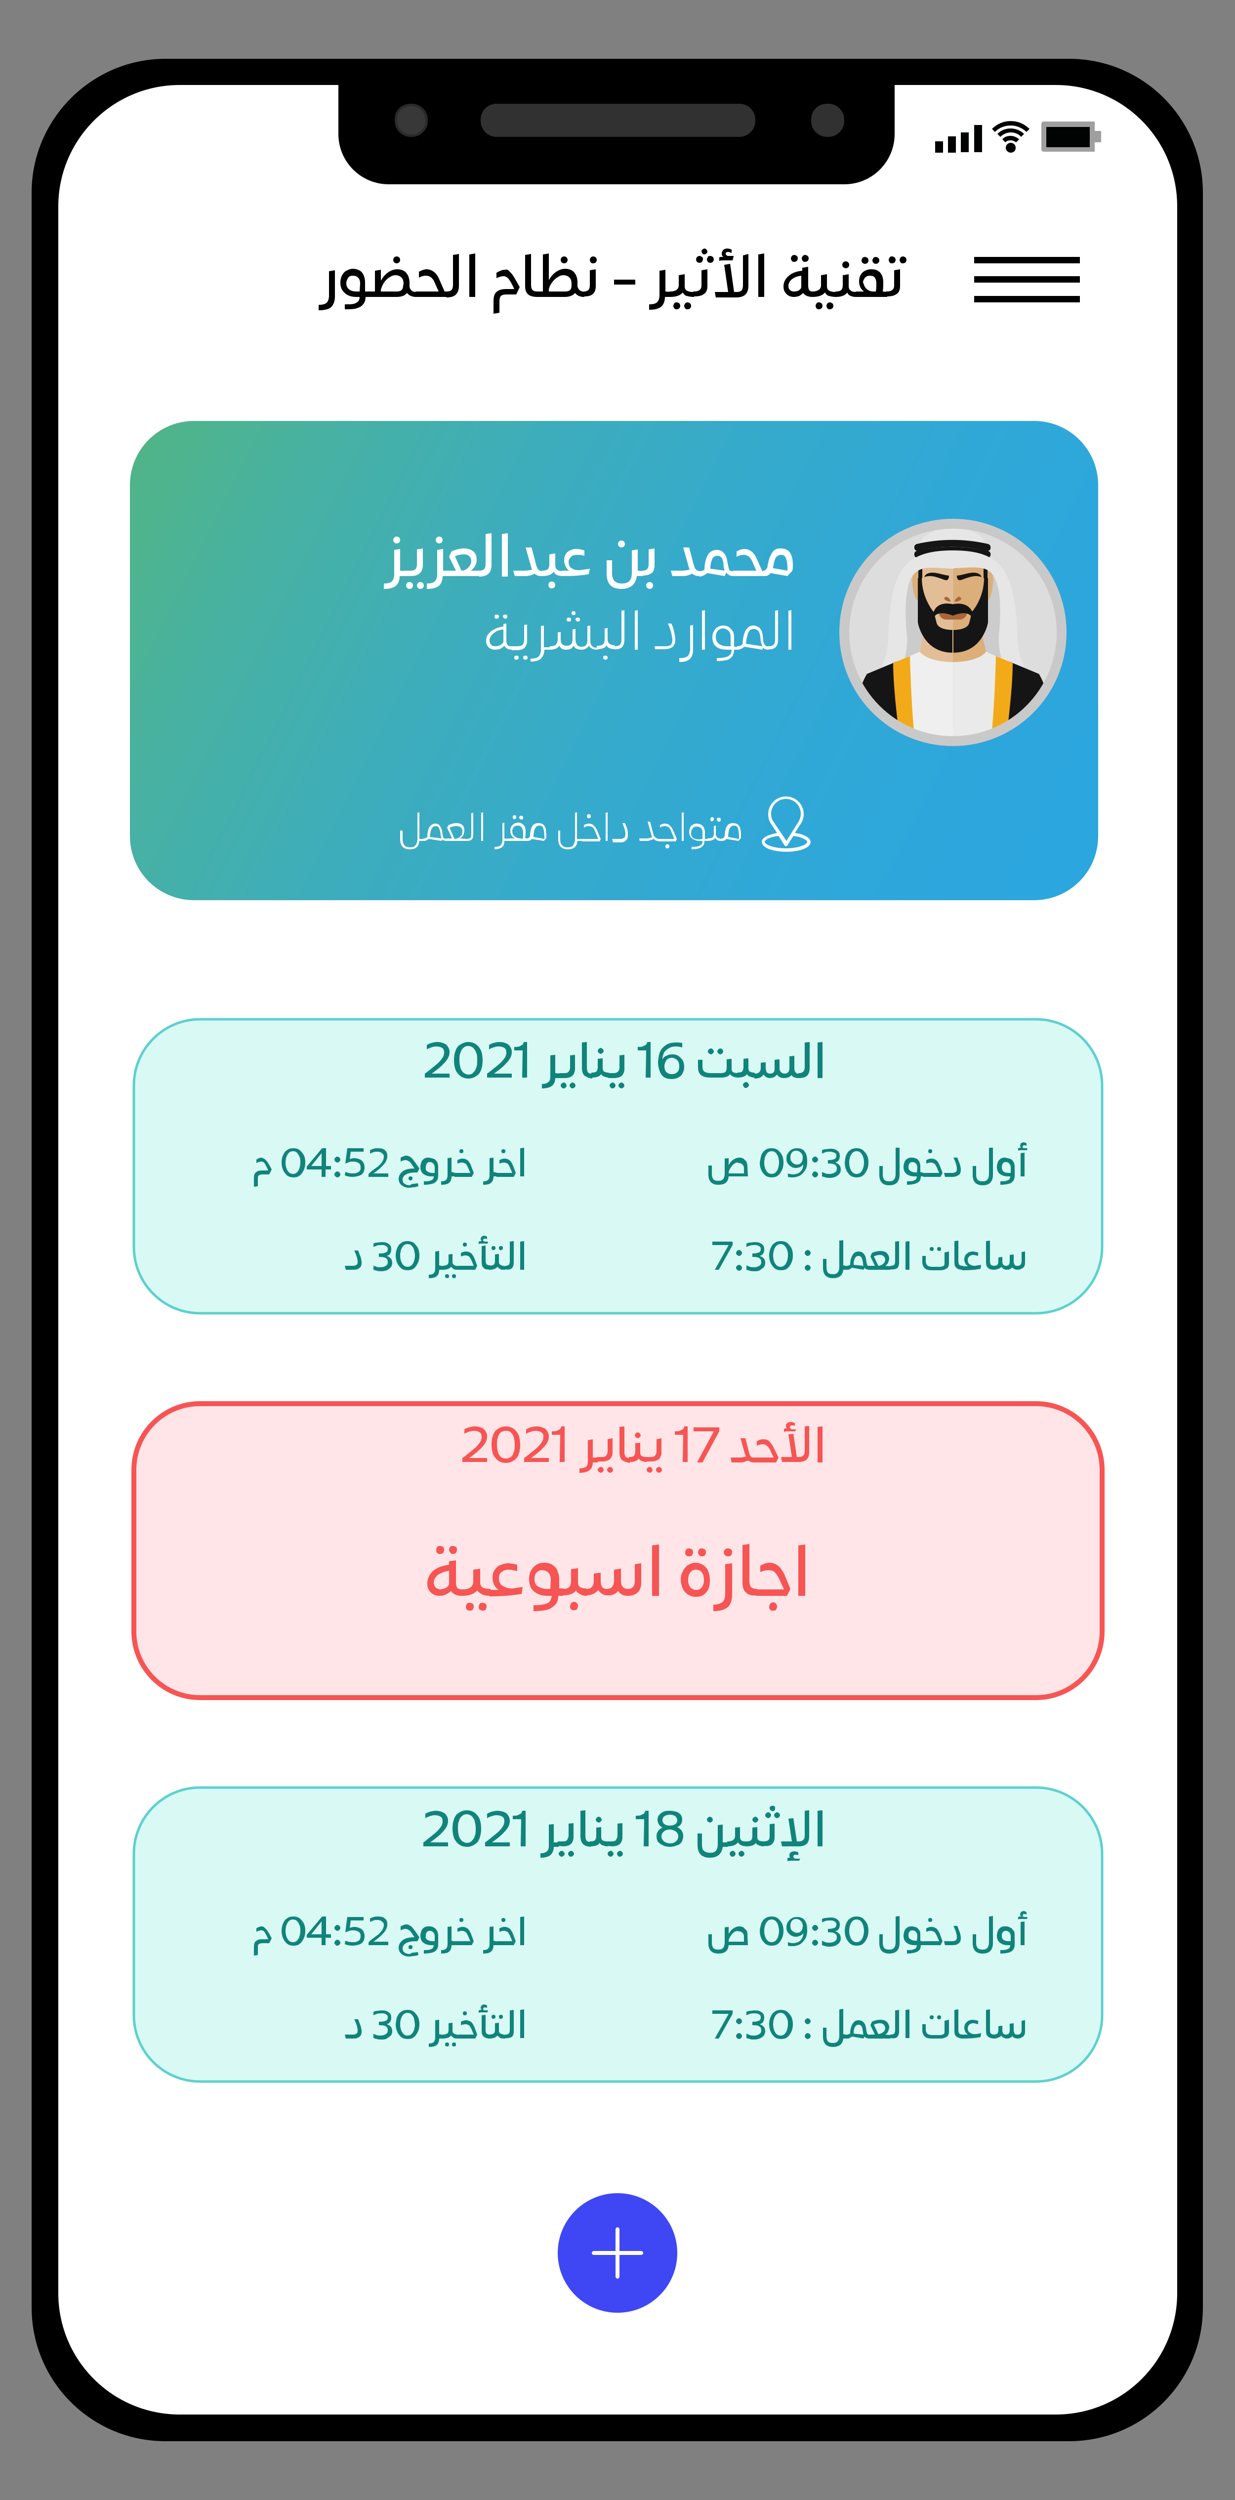 <svg xmlns="http://www.w3.org/2000/svg" xmlns:xlink="http://www.w3.org/1999/xlink" xml:space="preserve" id="Layer_1" x="0" y="0" version="1.1" viewBox="0 0 250 506">
  <rect x="0" y="0" width="250" height="506" fill="#808080" stroke="none"/>
  <style>
    .st1,.st3{fill-rule:evenodd;clip-rule:evenodd}.st3{fill:#c6c6c6;fill-opacity:.25}.st5{fill:#010202}.st11{fill:#cdcccc}.st12{fill:#dcae7a}.st13{fill:#e3bd95}.st14{fill:#e7e6e6}.st15{fill:#151515}.st16{fill:#a96739}.st18{fill:#f2aa19}.st21{fill:#fff}.st22{fill:#fdfdfd}.st24{fill:#d9f9f5;stroke:#5bd1cf;stroke-width:.5;stroke-miterlimit:10}.st25{fill:#10847b}.st27{fill:#f75454}
  </style>
  <g id="Group-33" transform="translate(474 1.233)">
    <g id="Group-30" transform="translate(0 .767)">
      <g id="Rectangle_7_">
        <path id="path-6_10_" d="M-440.5 9.9h182.9c15 0 27.1 12.1 27.1 27.1v428c0 15-12.1 27.1-27.1 27.1h-182.9c-15 0-27.1-12.1-27.1-27.1V37c0-14.9 12.2-27.1 27.1-27.1z" class="st1"/>
        <path fill="#fff" fill-rule="evenodd" stroke="#000" stroke-width="5" d="M-437.6 12.7h177.3c15 0 27.1 12.1 27.1 27.1v422.3c0 15-12.1 27.1-27.1 27.1h-177.3c-15 0-27.1-12.1-27.1-27.1V39.8c0-14.9 12.1-27.1 27.1-27.1z" clip-rule="evenodd"/>
      </g>
      <path id="Rectangle_8_" d="M-405.4 12.7h112.5v12.4c0 5.6-4.5 10.2-10.2 10.2h-92.2c-5.6 0-10.2-4.5-10.2-10.2V12.7h.1z" class="st1"/>
    </g>
    <g id="Group-29" transform="translate(65 8.767)">
      <path id="Rectangle_10_" d="M-438.5 11h49.2c1.8 0 3.2 1.5 3.2 3.2v.3c0 1.8-1.5 3.2-3.2 3.2h-49.2c-1.8 0-3.2-1.5-3.2-3.2v-.3c0-1.8 1.4-3.2 3.2-3.2z" class="st3"/>
      <path id="Rectangle-Copy-4" fill="#383838" fill-rule="evenodd" stroke="#000" stroke-opacity=".25" d="M-455.9 11h.3c1.8 0 3.2 1.5 3.2 3.2v.3c0 1.8-1.5 3.2-3.2 3.2h-.3c-1.8 0-3.2-1.5-3.2-3.2v-.3c-.1-1.8 1.4-3.2 3.2-3.2z" clip-rule="evenodd"/>
      <path id="Rectangle-Copy-6" d="M-371.6 11h.3c1.8 0 3.2 1.5 3.2 3.2v.3c0 1.8-1.5 3.2-3.2 3.2h-.3c-1.8 0-3.2-1.5-3.2-3.2v-.3c0-1.8 1.4-3.2 3.2-3.2z" class="st3"/>
    </g>
  </g>
  <path id="Menu_1_" d="M197.2 52h21.4v1.3h-21.4z"/>
  <path id="Menu_2_" d="M197.2 55.9h21.4v1.3h-21.4z"/>
  <path id="Menu_3_" d="M197.2 59.9h21.4v1.3h-21.4z"/>
  <path d="M64.5 61.7c.7 0 1.2-.1 1.6-.4.3-.3.5-.8.5-1.4v-5l1.2-.2V60c0 1-.3 1.7-.8 2.2-.5.4-1.3.6-2.5.6v-1.1zm10.4-2.6v.9c0 .1 0 .1-.1.1H74c0 .6-.2 1.2-.5 1.5-.3.4-.7.6-1.3.8-.6.2-1.4.2-2.4.2v-1c.8 0 1.4 0 1.8-.1.4-.1.7-.3.9-.5.2-.2.3-.5.3-.9h-.7c-1 0-1.8-.3-2.3-.8-.6-.5-.9-1.2-.9-2.1 0-.5.1-1 .3-1.4.2-.4.5-.8.9-1 .4-.2.8-.4 1.3-.4s.9.1 1.3.3c.4.2.7.5.9 1 .2.4.3.9.3 1.5V59h.8c.2 0 .2 0 .2.1zm-2.1-.1.1-1.6c0-.5-.1-.9-.4-1.2s-.6-.4-1.1-.4c-.4 0-.7.1-.9.4-.2.3-.4.7-.4 1.1 0 .6.2 1 .6 1.3.4.3.9.4 1.6.4h.5z"/>
  <path d="M84.3 59.1v.9c0 .1 0 .1-.1.1-.8 0-1.4-.3-1.8-.8-.4.5-1.1.8-2.1.8h-5.5c-.1 0-.1 0-.1-.1v-.9c0-.1 0-.1.1-.1h1.1v-4.2l1.2-.2v2.2c.4-.7.9-1.3 1.5-1.7.6-.4 1.2-.6 1.8-.6.5 0 .9.1 1.3.3.4.2.7.6.9 1 .2.4.3.9.3 1.5v.6c0 .4.2.7.4.9.2.2.5.3 1 .3 0-.1 0-.1 0 0zm-2.6-1.6c0-.5-.1-1-.4-1.3s-.7-.5-1.2-.5c-.4 0-.8.1-1.2.4-.4.2-.8.6-1.1 1-.3.4-.5.9-.7 1.5v.4h3.2c.5 0 .8-.1 1-.3.2-.2.3-.5.3-.9l.1-.3zm-1.9-4.4c-.1-.1-.2-.3-.2-.5s.1-.4.2-.5c.1-.1.3-.2.5-.2s.4.1.5.2c.1.1.2.3.2.5s-.1.4-.2.5c-.1.1-.3.2-.5.2s-.4-.1-.5-.2z"/>
  <path d="M90.5 59.1v.9c0 .1 0 .1-.1.1h-6.2c-.1 0-.1 0-.1-.1v-.9c0-.1 0-.1.1-.1h4.6l-.8-1.8c-.2-.5-.5-.9-.8-1.1-.3-.2-.6-.3-1-.3s-.9.1-1.4.4V55c.6-.3 1.1-.5 1.5-.5.6 0 1.1.2 1.5.5.4.3.8.8 1.1 1.5L90 59h.4c.1 0 .1 0 .1.1z"/>
  <path d="M90.3 60v-.9c0-.1 0-.1.1-.1.5 0 .8-.1 1-.3.2-.2.3-.6.3-1.1v-6l1.2-.2v6.4c0 .8-.2 1.4-.6 1.8-.4.4-1 .6-1.9.6-.1-.1-.1-.1-.1-.2zm4.7-8.5 1.2-.2v8.8H95v-8.6zm8.1 3.4c.3.3.6.6.9 1.1s.7 1.2 1.2 2.1l-.7 1.5h-2c-.5 0-.9.1-1.1.3s-.3.6-.3 1.1v2.3l-1.2.2v-2.6c0-.8.2-1.5.6-1.8.4-.4 1.1-.6 1.9-.6h1.7c-.4-.9-.8-1.6-1.1-2s-.7-.6-1-.6c-.4 0-.9.1-1.5.4v-1.1c.7-.4 1.2-.6 1.7-.6.3-.1.7 0 .9.3zm3.8 4.7c-.4-.4-.6-.9-.6-1.7v-6.3l1.2-.2v6.2c0 .5.1.9.3 1.1.2.2.5.3 1 .3.1 0 .1 0 .1.1v.9c0 .1 0 .1-.1.1-.9 0-1.5-.2-1.9-.5z"/>
  <path d="M118.3 59.1v.9c0 .1 0 .1-.1.1-.8 0-1.4-.3-1.8-.8-.4.5-1.1.8-2.1.8h-5.5c-.1 0-.1 0-.1-.1v-.9c0-.1 0-.1.1-.1h1.1v-7.5l1.2-.2v5.4c.4-.7.9-1.3 1.5-1.7.6-.4 1.2-.6 1.8-.6.5 0 .9.1 1.3.3.4.2.7.6.9 1 .2.4.3.9.3 1.5v.6c0 .4.2.7.4.9.2.2.5.3 1 .4-.1-.1 0-.1 0 0zm-2.6-1.6c0-.5-.1-1-.4-1.3s-.7-.5-1.2-.5c-.4 0-.8.1-1.2.4-.4.2-.8.6-1.1 1-.3.4-.6.9-.7 1.5v.4h3.3c.5 0 .8-.1 1-.3.2-.2.3-.5.3-.9v-.3zm-2-4.4c-.1-.1-.2-.3-.2-.5s.1-.4.2-.5c.1-.1.3-.2.5-.2s.4.1.5.2c.1.1.2.3.2.5s-.1.4-.2.5c-.1.1-.3.2-.5.2s-.4-.1-.5-.2z"/>
  <path d="M118 60v-.9c0-.1 0-.1.1-.1.5 0 .8-.1 1-.3.2-.2.3-.5.3-1v-3l1.2-.2v3.4c0 .7-.2 1.3-.6 1.6-.4.4-1 .5-2 .5.1.1 0 .1 0 0zm1.6-6.9c-.1-.1-.2-.3-.2-.5s.1-.4.2-.5c.1-.1.3-.2.5-.2s.4.1.5.2c.1.1.2.3.2.5s-.1.4-.2.5c-.1.1-.3.2-.5.2s-.4 0-.5-.2zm4.7 3.5h4.3v1h-4.3v-1zm11.5 2.5v.9c0 .1 0 .1-.1.1h-1.1c0 .9-.3 1.6-.8 2s-1.3.6-2.4.6v-1.1c.7 0 1.2-.1 1.6-.4.3-.3.5-.8.5-1.4v-5l1.2-.2V59l1.1.1c0-.1 0-.1 0 0z"/>
  <path d="M140.5 59.1v1h-.1c-.5 0-1-.1-1.4-.2s-.6-.4-.8-.7c-.5.6-1.3.9-2.6.9-.1 0-.1 0-.1-.1v-.9c0-.1 0-.1.1-.1.6 0 1-.1 1.3-.3.3-.2.5-.5.5-1v-2l1.2-.2v2.4c0 .4.1.7.4.9.3.2.7.3 1.4.3.1-.1.1-.1.1 0zm-4 3.3c-.1-.1-.2-.3-.2-.5s.1-.3.2-.5.3-.2.5-.2.4.1.5.2.2.3.2.5-.1.4-.2.5c-.1.1-.3.2-.5.2s-.4 0-.5-.2zm2.2 0c-.1-.1-.2-.3-.2-.5s.1-.3.2-.5c.1-.1.3-.2.5-.2s.3.1.5.2c.1.1.2.3.2.5s-.1.4-.2.5c-.1.1-.3.2-.5.2s-.4 0-.5-.2z"/>
  <path d="M140.3 60v-.9c0-.1 0-.1.1-.1.6 0 1-.1 1.2-.3.3-.2.4-.5.4-1v-3l1.2-.2v3.4c0 .7-.2 1.3-.7 1.6-.5.4-1.2.5-2.2.5 0 .1 0 .1 0 0zm.8-7c-.1-.1-.2-.3-.2-.5s.1-.3.2-.5c.1-.1.3-.2.5-.2s.3.1.5.2.2.3.2.5-.1.3-.2.5c-.1.1-.3.2-.5.2s-.4-.1-.5-.2zm1.1-1.7c-.1-.1-.2-.3-.2-.4 0-.2.1-.3.2-.4.1-.1.3-.2.4-.2.2 0 .3.1.4.2.1.1.2.3.2.4 0 .2-.1.3-.2.4-.1.1-.3.2-.4.2s-.3 0-.4-.2zm1.1 1.7c-.1-.1-.2-.3-.2-.5s.1-.3.2-.5.3-.2.5-.2.3.1.5.2c.1.1.2.3.2.5s-.1.3-.2.5c-.1.1-.3.2-.5.2s-.4-.1-.5-.2zm8.2-1.6v6.4c0 .8-.2 1.4-.6 1.8-.4.4-1 .6-1.9.6h-4.1l-.2-1.1h2.7l-.8-5.5 1.2-.2.8 5.7h.5c.5 0 .8-.1 1-.3.2-.2.3-.6.3-1.1v-6l1.1-.3zm-3 .5-.2.8h-1.8c-.3 0-.6 0-.9.1v-.7c.2-.1.3-.1.4-.1h.4c-.2-.2-.3-.4-.3-.6 0-.3.1-.6.3-.8s.5-.3.8-.3.6.1.9.2v.7c-.3-.1-.5-.2-.7-.2s-.3 0-.4.1c-.1.1-.1.2-.1.3s.1.2.2.3.3.1.4.1h1v.1zm5-.4 1.2-.2v8.8h-1.2v-8.6zm11.1 7.6v.9c0 .1 0 .1-.1.1-.9 0-1.6-.3-1.9-.8-.2.2-.5.4-.8.6-.3.1-.7.2-1.1.2-.6 0-1.1-.2-1.5-.6s-.6-.9-.6-1.5c0-.8.3-1.5 1-2.1.6-.6 1.6-1 2.8-1.1v-.6l1.2-.2v3.8c0 .4.1.8.2.9.1.2.4.3.8.4-.1-.1 0-.1 0 0zm-2.8-.4c.3-.2.4-.4.4-.7v-2.2c-.9.1-1.5.4-2 .8-.4.4-.6.8-.6 1.3 0 .3.1.6.3.8.2.2.5.3.8.3.5 0 .9-.1 1.1-.3zm-1.5-5.9c-.1-.1-.2-.3-.2-.5s.1-.3.2-.5c.1-.1.3-.2.5-.2s.3.1.5.2c.1.1.2.3.2.5s-.1.4-.2.5c-.1.1-.3.2-.5.2s-.4 0-.5-.2zm2.2 0c-.1-.1-.2-.3-.2-.5s.1-.3.2-.5c.1-.1.3-.2.5-.2s.3.1.5.2c.1.1.2.3.2.5s-.1.4-.2.5c-.1.1-.3.2-.5.2s-.4 0-.5-.2z"/>
  <path d="M169.3 59.1v1h-.1c-.5 0-1-.1-1.4-.2s-.6-.4-.8-.7c-.5.6-1.3.9-2.6.9-.1 0-.1 0-.1-.1v-.9c0-.1 0-.1.1-.1.6 0 1-.1 1.3-.3.3-.2.5-.5.5-1v-2l1.2-.2v2.4c0 .4.1.7.4.9.3.2.7.3 1.4.3.1-.1.1-.1.1 0zm-4 3.3c-.1-.1-.2-.3-.2-.5s.1-.3.2-.5.3-.2.5-.2.4.1.5.2.2.3.2.5-.1.4-.2.5c-.1.1-.3.2-.5.2s-.4 0-.5-.2zm2.2 0c-.1-.1-.2-.3-.2-.5s.1-.3.2-.5c.1-.1.3-.2.5-.2s.3.1.5.2c.1.1.2.3.2.5s-.1.4-.2.5c-.1.1-.3.2-.5.2s-.4 0-.5-.2z"/>
  <path d="M173.3 59.1v1h-.1c-.4 0-.7-.1-1-.2s-.6-.4-.7-.7c-.4.6-1.2.9-2.3.9-.1 0-.1 0-.1-.1v-.9c0-.1 0-.1.1-.1.5 0 .9-.1 1.1-.3.2-.2.3-.5.3-1v-2l1.2-.2v2.4c0 .4.1.7.4.9.2.2.6.3 1 .3.1-.1.1-.1.1 0zm-2.6-5c-.1-.1-.2-.3-.2-.5s.1-.4.2-.5c.1-.1.3-.2.5-.2s.4.1.5.2c.1.1.2.3.2.5s-.1.4-.2.5c-.1.1-.3.2-.5.2s-.3-.1-.5-.2z"/>
  <path d="M179.6 59.1v.9c0 .1 0 .1-.1.1h-6.2c-.1 0-.1 0-.1-.1v-.9c0-.1 0-.1.1-.1h1.6c-.7-.5-1-1.2-1-2.1 0-.4.1-.9.3-1.2.2-.4.5-.7.9-.9s.8-.3 1.3-.3c.8 0 1.3.2 1.8.7.4.5.6 1.1.6 2 0 .5 0 1.1-.1 1.8l.9.1c-.1-.1 0-.1 0 0zm-5-5.9c-.1-.1-.2-.3-.2-.5s.1-.3.2-.5c.1-.1.3-.2.5-.2s.3.1.5.2c.1.1.2.3.2.5s-.1.4-.2.5c-.1.1-.3.2-.5.2s-.4-.1-.5-.2zm.5 4.9c.2.3.4.5.8.7.3.2.7.2 1.1.2h.3c.1-.6.1-1.1.1-1.6s-.1-.9-.3-1.2-.6-.4-1-.4-.7.1-1 .4c-.2.3-.4.6-.4 1 .2.3.2.6.4.9zm1.7-4.9c-.1-.1-.2-.3-.2-.5s.1-.3.2-.5c.1-.1.3-.2.5-.2s.3.1.5.2c.1.1.2.3.2.5s-.1.4-.2.5c-.1.1-.3.2-.5.2s-.4-.1-.5-.2z"/>
  <path d="M179.3 60v-.9c0-.1 0-.1.1-.1.6 0 1-.1 1.2-.3.3-.2.4-.5.4-1v-3l1.2-.2v3.4c0 .7-.2 1.3-.7 1.6-.5.4-1.2.5-2.2.5.1.1 0 .1 0 0zm.8-6.9c-.1-.1-.2-.3-.2-.5s.1-.3.2-.5.3-.2.5-.2.3.1.5.2c.1.1.2.3.2.5s-.1.4-.2.5c-.1.1-.3.2-.5.2s-.4 0-.5-.2zm2.2 0c-.1-.1-.2-.3-.2-.5s.1-.3.2-.5c.1-.1.3-.2.5-.2s.3.1.5.2c.1.1.2.3.2.5s-.1.4-.2.5c-.1.1-.3.2-.5.2s-.4 0-.5-.2z"/>
  <path d="M189.3 28.6h1.6v2.3h-1.6zm2.6-1h1.6v3.3h-1.6zm2.6-.8h1.6v4h-1.6zm2.7-1.5h1.6v5.5h-1.6z" class="st5"/>
  <path fill="#515151" d="M221.6 26.5v-1.9h-10.3c-.3 0-.5.2-.5.5v5.1c0 .3.2.5.5.5h10.3v-1.9h1.3v-2.3h-1.3z" opacity=".55"/>
  <path d="M211.8 29.8v-4.1h8.8v4.1zm-6.2.1c0-.6-.5-1-1-1-.6 0-1 .5-1 1 0 .6.5 1 1 1 .6 0 1-.4 1-1zm-2.7-1.7.6.6c.3-.3.7-.4 1.1-.4s.8.2 1.1.4l.6-.6c-.4-.4-1.1-.7-1.7-.7-.7 0-1.3.2-1.7.7z" class="st5"/>
  <path d="M204.6 26c-1.1 0-2 .4-2.7 1.1l.6.6c.5-.5 1.3-.9 2.1-.9s1.6.3 2.1.9l.6-.6c-.6-.6-1.6-1.1-2.7-1.1z" class="st5"/>
  <path d="m200.8 26.1.6.6c.8-.8 1.9-1.3 3.2-1.3 1.2 0 2.3.5 3.2 1.3l.6-.6c-1-1-2.3-1.6-3.8-1.6s-2.8.6-3.8 1.6z" class="st5"/>
  <linearGradient id="SVGID_2_" x1="23.355" x2="229.143" y1="422.855" y2="319.706" gradientTransform="matrix(1 0 0 -1 0 506)" gradientUnits="userSpaceOnUse">
    <stop offset="0" stop-color="#52b581"/>
    <stop offset=".014" stop-color="#51b584"/>
    <stop offset=".185" stop-color="#47b1a4"/>
    <stop offset=".355" stop-color="#3dadbc"/>
    <stop offset=".524" stop-color="#35aacc"/>
    <stop offset=".689" stop-color="#30a8d7"/>
    <stop offset=".849" stop-color="#2ca6dd"/>
    <stop offset="1" stop-color="#2ba6df"/>
  </linearGradient>
  <path fill="url(#SVGID_2_)" d="M209.3 182.2h-170c-7.2 0-13-5.8-13-13v-71c0-7.2 5.8-13 13-13h170c7.2 0 13 5.8 13 13v71c0 7.2-5.8 13-13 13z"/>
  <circle id="SVGID_3_" cx="192.9" cy="128" r="22" fill="#ddd"/>
  <defs>
    <circle id="SVGID_4_" cx="192.9" cy="128" r="22"/>
  </defs>
  <clipPath id="SVGID_5_">
    <use xlink:href="#SVGID_4_" overflow="visible"/>
  </clipPath>
  <defs>
    <circle id="SVGID_6_" cx="192.9" cy="128" r="22"/>
  </defs>
  <clipPath id="SVGID_7_">
    <use xlink:href="#SVGID_6_" overflow="visible"/>
  </clipPath>
  <g clip-path="url(#SVGID_7_)">
    <path d="M204.7 128.3c0-10.9-4.9-15.2-4.9-15.2h-7v32c2.5 0 16.5.2 16.4-1.3-.1-1.6-4.5-5.3-4.5-15.5z" class="st11"/>
    <path d="M186.7 113.2s-5.6 4.2-5.6 15.2c0 10.2-4.4 13.9-4.5 15.5-.1 1.5 13.4 1.3 16 1.2h.4v-32h-6.3v.1z" class="st11"/>
    <path d="m192.9 126.8 5.5-.2 1.4 6.2-6.9 16.3z" class="st12"/>
    <path d="m192.9 126.8-5.5-.2-1.4 6.2 6.9 16.3z" class="st13"/>
    <path d="M198.8 108.7c-.6-.6-3.9-2.2-5.9-2.2s-5.3 1.6-5.9 2.2c-.6.6-1.1 3.8-1.1 5.6 0 0 2.6-.8 7-.8s7 .8 7 .8c0-1.9-.5-5.1-1.1-5.6z" class="st14"/>
    <path d="M199.9 111.5h-.2c-4.5-1.1-9.2-1.1-13.7 0-.4.1-.8-.1-.9-.5-.1-.4.1-.8.5-.9 4.7-1.1 9.7-1.1 14.4 0 .4.1.6.5.5.9 0 .3-.3.5-.6.5z" class="st15"/>
    <path d="M199.9 112.9h-.2c-4.5-1.1-9.2-1.1-13.7 0-.4.1-.8-.1-.9-.5-.1-.4.1-.8.5-.9 4.7-1.1 9.7-1.1 14.4 0 .4.1.6.5.5.9 0 .2-.3.5-.6.5z" class="st15"/>
    <path d="M199.2 115s.9.4 1.6 1c.5.4.2 4.2-.6 5.3-.3.4-1 .3-1 .3V115zm-12.9 0s-.7.4-1.4 1c-.5.4-.2 4.2.6 5.3.3.4 1 .3 1 .3l-.2-6.6z" class="st12"/>
    <path d="M185.9 114.9v10.8c0 1.5 3.4 3.5 4.8 4.2.9.5 2.1.3 2.1.3v-18.1l-6.9 2.8z" class="st13"/>
    <path d="M192.9 111.7v18.5s1.2.2 2.2-.3c1.4-.7 4.8-2.7 4.8-4.2v-10.8l-7-3.2z" class="st12"/>
    <path d="M192.9 127.5s2.9.1 3.3-1.4c.3-1.1.5-2.2.5-2.2s2.5-2.7 2.5-6.9h.8v9s-1 6.1-7 6.1v-4.6h-.1zm0 0s-2.9.1-3.3-1.4c-.3-1.1-.5-2.1-.5-2.1s-2.5-2.8-2.5-7h-.8v9s1 6.1 7 6.1v-4.6h.1zm-7-10.5h.8v-2.9l-.8.8z" class="st15"/>
    <path d="M199.9 117h-.8v-2.9l.8.8z" class="st15"/>
    <path d="M193.3 121.5c.2-.3.8-1.1 1.2-.5.5.5-1.5 1.1-1.2.5zm-.9 0c-.2-.3-.8-1.1-1.2-.5-.4.5 1.6 1.1 1.2.5z" class="st16"/>
    <path d="M195.7 116.1c2.7-.7 3 .7 3 .7-1.5-.6-3.2.3-4.2.6-.8.2-.8-.7-.8-.9.1 0 .4 0 2-.4zm-5.6 0c-2.7-.7-3 .7-3 .7 1.5-.6 3.2.3 4.2.6.8.2.8-.7.8-.9 0 0-.4 0-2-.4z" class="st15"/>
    <path d="M194 123.6c-.8-.2-.8.1-1.1.2v1.6h1.3c1.4 0 1.6-1.4 1.6-1.4s-1-.2-1.8-.4zm-2.2 0c.8-.2.8.1 1.1.2v1.6h-1.3c-1.4 0-1.6-1.4-1.6-1.4s1-.2 1.8-.4z" class="st16"/>
    <path d="M192.9 111.4c-10.6 0-12.7 4.7-13.1 18.2-.2 4.3-2.9 8.5-2.9 8.5.5-.2 3.8 1.1 4.1.5 1.9-3.2 2.8-7.3 2.6-9.8-1.1-11.4 1.5-12.8 2.1-13.2 1.7-1.2 4.6-.5 7.3-.5h.1l-.2-3.7z" class="st14"/>
    <path d="M206 129.6c-.5-13.5-2.6-18.2-13.1-18.2v3.6c2.6 0 5.5-.6 7.2.5.6.4 3.2 1.9 2.1 13.2-.2 2.5.7 6.6 2.6 9.8.4.6 3.6-.6 4.1-.5 0 .1-2.8-4.1-2.9-8.4z" class="st14"/>
    <path d="M192.9 122.3s-2.8-.8-3.8 1.3c-.9 1.8-1.3 1.2-1.3 1.2s.4.9 1.5-.2 3.6 0 3.6 0v-2.3zm0 0s2.7-.7 3.8 1.3c1 1.8 1.3 1.2 1.3 1.2s-.4.9-1.5-.2-3.6 0-3.6 0v-2.3z" class="st15"/>
    <path fill="#eaeaea" d="M199.6 131.9c-.8 1.2-3.5 2.1-6.7 2.1v16h8.7l2.6-16.1-4.6-2z"/>
    <path d="m210.3 136.4-6-2.5-2.7 16.1H214c-1.3-10.1-3.7-13.6-3.7-13.6z" class="st15"/>
    <path d="M201.6 132.8s-.2 9.8-1 17.2h3s1.4-9.9 1.4-15.8l-3.4-1.4z" class="st18"/>
    <path fill="#efefef" d="M186.2 131.9c.8 1.2 3.5 2.1 6.7 2.1v16h-8.7l-2.6-16.1 4.6-2z"/>
    <path d="m175.5 136.4 6-2.5 2.6 16.1h-12.4c1.4-10.1 3.8-13.6 3.8-13.6z" class="st15"/>
    <path d="M184.2 132.8s.2 9.8 1 17.2h-3s-1.4-9.9-1.4-15.8l3.4-1.4z" class="st18"/>
  </g>
  <circle id="SVGID_1_" cx="192.9" cy="128" r="22" fill="none" stroke="#cac9c9" stroke-miterlimit="10" stroke-width="2"/>
  <path d="M82.1 115.6v.9c0 .1 0 .1-.1.1h-1.1c0 .9-.3 1.6-.8 2s-1.3.6-2.4.6v-1.1c.7 0 1.2-.1 1.6-.4.3-.3.5-.8.5-1.4v-5l1.2-.2v4.4l1.1.1c-.1-.1 0 0 0 0zm-2.3-5.8c-.1-.1-.2-.3-.2-.5s.1-.4.2-.5.3-.2.5-.2.4.1.5.2.2.3.2.5-.1.4-.2.5-.3.2-.5.2-.4-.1-.5-.2z" class="st21"/>
  <path d="M81.8 116.5v-.9c0-.1 0-.1.1-.1h1.2c.5 0 .8-.1 1-.3s.3-.6.3-1.1v-2.9l1.2-.2v3.3c0 .8-.2 1.3-.6 1.7s-1 .6-1.9.6h-1.2c0 .1-.1 0-.1-.1zm.6 2.5c-.1-.1-.2-.3-.2-.5s.1-.3.2-.5.3-.2.5-.2.4.1.5.2.2.3.2.5-.1.4-.2.5c-.1.1-.3.2-.5.2s-.4-.1-.5-.2zm2.2 0c-.1-.1-.2-.3-.2-.5s.1-.3.2-.5c.1-.1.3-.2.5-.2s.3.1.5.2c.1.1.2.3.2.5s-.1.4-.2.5c-.1.1-.3.2-.5.2s-.4-.1-.5-.2zm6.2-3.4v.9c0 .1 0 .1-.1.1h-1.1c0 .9-.3 1.6-.8 2s-1.3.6-2.4.6v-1.1c.7 0 1.2-.1 1.6-.4.3-.3.5-.8.5-1.4v-5l1.2-.2v4.4h.9c.1 0 .2.1.2.1zm-2.4-5.8c-.1-.1-.2-.3-.2-.5s.1-.4.2-.5.3-.2.5-.2.4.1.5.2.2.3.2.5-.1.4-.2.5-.3.2-.5.2-.3-.1-.5-.2z" class="st21"/>
  <path d="M97.2 115.6v.9c0 .1 0 .1-.1.1h-6.5c-.1 0-.1 0-.1-.1v-.9c0-.1 0-.1.1-.1h1.7l-1.4-2.8.5-1.1c.9-.4 1.8-.6 2.5-.6.8 0 1.4.2 1.9.6s.7 1 .7 1.7c0 .4-.1.8-.3 1.2-.2.4-.5.7-.9 1h1.6c.2 0 .3.1.3.1zm-2.2-3c-.3-.3-.6-.4-1.1-.4-.6 0-1.2.1-1.8.4l1.3 2.9c.4 0 .7-.1 1-.3s.5-.4.7-.7.3-.6.3-.9c0-.4-.1-.8-.4-1z" class="st21"/>
  <path d="M96.9 116.5v-.9c0-.1 0-.1.1-.1.5 0 .8-.1 1-.3s.3-.6.3-1.1v-6l1.2-.2v6.4c0 .8-.2 1.4-.6 1.8s-1 .6-1.9.6c0 0-.1-.1-.1-.2zm4.7-8.4 1.2-.2v8.8h-1.2v-8.6zm8.3 7.5v.9c0 .1 0 .1-.1.1-.4 0-.7 0-.9-.1-.3-.1-.5-.2-.7-.4-.3.2-.6.3-1 .4s-.7.1-1.1.1h-1.9l-.3-1.1h2.2c.6 0 1.2-.1 1.6-.2-.1-.2-.1-.4-.2-.6l-1.1-3.9h1.2l.9 3.4c.1.5.3.9.5 1.1s.5.3.9.3c0-.1 0 0 0 0z" class="st21"/>
  <path d="M113.9 115.6v1h-.1c-.4 0-.7-.1-1-.2s-.6-.4-.7-.7c-.4.6-1.2.9-2.3.9-.1 0-.1 0-.1-.1v-.9c0-.1 0-.1.1-.1.5 0 .9-.1 1.1-.3s.3-.5.3-1v-2l1.2-.2v2.4c0 .4.1.7.4.9.2.2.6.3 1.1.3 0-.1 0 0 0 0zm-2.7 3.3c-.1-.1-.2-.3-.2-.5s.1-.4.2-.5.3-.2.5-.2.4.1.5.2.2.3.2.5-.1.4-.2.5-.3.2-.5.2-.3 0-.5-.2z" class="st21"/>
  <path d="m119.4 115.1-.2 1.1c-1.4.3-3.2.4-5.4.4-.1 0-.1 0-.1-.1v-.9c0-.1 0-.1.1-.1h1.4c-.3-.2-.6-.6-.7-.9-.2-.4-.3-.8-.3-1.2 0-.5.1-.9.3-1.2.2-.4.5-.6.9-.8s.8-.3 1.3-.3c.4 0 .9.1 1.6.3v1.1c-.6-.2-1.1-.2-1.5-.2-.5 0-.9.1-1.2.4-.3.3-.5.6-.5 1 0 .6.2 1.1.6 1.3.4.3.9.4 1.4.4h.3c.8-.1 1.4-.2 2-.3zm10.7.5v.9c0 .1 0 .1-.1.1h-1.1c-.2 1.7-1.3 2.6-3.1 2.6-2 0-3-1-3-3.1v-2.7h1.1v2.6c0 .7.2 1.3.5 1.6s.8.5 1.5.5 1.2-.2 1.5-.5.5-.9.5-1.6v-4.6l1.2-.2v4.3l1 .1c0-.1 0 0 0 0zm-4.8-5c-.1-.1-.2-.3-.2-.5s.1-.4.2-.5c.1-.1.3-.2.5-.2s.4.1.5.2c.1.1.2.3.2.5s-.1.4-.2.5c-.1.1-.3.2-.5.2s-.3 0-.5-.2z" class="st21"/>
  <path d="M129.9 116.5v-.9c0-.1 0-.1.1-.1.5 0 .8-.1 1-.3s.3-.5.3-1v-3l1.2-.2v3.4c0 .7-.2 1.3-.6 1.6s-1 .5-1.9.5c-.1.2-.1.1-.1 0zm1.1 2.5c-.1-.1-.2-.3-.2-.5s.1-.4.2-.5c.1-.1.3-.2.5-.2s.4.1.5.2.2.3.2.5-.1.4-.2.5c-.1.1-.3.2-.5.2s-.3-.1-.5-.2zm10.8-3.4v.9c0 .1 0 .1-.1.1-.4 0-.7 0-.9-.1s-.5-.2-.7-.4c-.3.2-.7.3-1 .4-.4.1-.7.1-1.1.1h-1.9l-.3-1.1h2.2c.6 0 1.2-.1 1.6-.2-.1-.2-.1-.4-.2-.6l-1.1-3.9h1.2l.9 3.4c.1.5.3.9.5 1.1s.5.3.9.3c0-.1 0 0 0 0z" class="st21"/>
  <path d="M148.6 115.6v.9c0 .1 0 .1-.1.1-.6 0-1.1-.2-1.5-.7l-.3.7-3.5-.6c-.3.2-.6.4-.8.5-.3.1-.5.2-.7.2-.1 0-.1 0-.1-.1v-.9c0-.1 0-.1.1-.1.3 0 .6-.1.9-.3 0-1.3.3-2.3.7-3s1.1-1 1.8-1c.6 0 1.1.2 1.4.6.4.4.6.9.7 1.6l.2 1c.1.5.2.8.3.9.1.2.3.2.6.2.2-.1.3 0 .3 0zm-1.9-.1c-.1-.2-.2-.5-.2-.8l-.1-.9c-.1-.5-.2-.8-.4-1s-.5-.3-.8-.3c-.4 0-.8.2-1 .6s-.4 1.1-.4 2l2.9.4z" class="st21"/>
  <path d="M154.8 115.6v.9c0 .1 0 .1-.1.1h-6.2c-.1 0-.1 0-.1-.1v-.9c0-.1 0-.1.1-.1h4.6l-.8-1.8c-.2-.5-.5-.9-.8-1.1s-.6-.3-1-.3-.9.1-1.4.4v-1.1c.6-.3 1.1-.5 1.5-.5.6 0 1.1.2 1.5.5s.8.8 1.1 1.5l1.1 2.5h.5c-.1-.1 0 0 0 0z" class="st21"/>
  <path d="M160 112c.4.7.5 1.5.5 2.5 0 .3 0 .6-.1 1l-1 1.1-3.4-.6c-.2.2-.4.4-.6.5s-.5.1-.9.1c-.1 0-.1 0-.1-.1v-.9c0-.1 0-.1.1-.1.2 0 .3 0 .4-.1l.3-.3c.1-.2.2-.4.2-.7l.2-.9c.2-.8.5-1.4.9-1.9s.9-.6 1.6-.6c.9 0 1.6.4 1.9 1zm-3.5 3 2.9.5v-.6c0-.8-.1-1.4-.3-1.9s-.5-.7-1-.7c-.7 0-1.2.5-1.4 1.5l-.2 1v.2z" class="st21"/>
  <path d="M103.8 130.9v.5c0 .1 0 .1-.1.1-.4 0-.8-.1-1-.2-.3-.1-.4-.3-.6-.6-.2.2-.4.4-.8.6-.3.1-.7.2-1.1.2-.5 0-1-.2-1.3-.5s-.5-.7-.5-1.3c0-.5.1-.9.4-1.3.3-.4.6-.7 1.2-1 .5-.3 1.2-.5 1.9-.6v-.5l.6-.1v3.3c0 .4 0 .6.1.8s.2.3.3.4c.2.1.4.1.7.1.2 0 .2.1.2.1zm-2.4-.4c.3-.2.5-.4.5-.7v-2.4c-.7.1-1.2.2-1.6.5s-.7.5-.9.8c-.2.3-.3.6-.3.9 0 .4.1.6.3.9.2.2.5.3.9.3s.8-.1 1.1-.3zm-1.2-5.4c-.1-.1-.1-.2-.1-.3s0-.2.1-.3.2-.1.4-.1c.1 0 .2 0 .3.1s.1.2.1.3 0 .2-.1.3-.2.1-.3.1c-.2.1-.3 0-.4-.1zm1.8 0c-.1-.1-.2-.2-.2-.3s0-.2.1-.3.2-.1.4-.1c.1 0 .2 0 .3.1.1.1.1.2.1.3s0 .2-.1.3-.2.1-.3.1c-.1.1-.2 0-.3-.1z" class="st22"/>
  <path d="M103.6 131.4v-.5c0-.1 0-.1.1-.1h1c.5 0 .9-.1 1.1-.3s.3-.6.3-1.1v-2.9l.6-.1v3.2c0 .7-.2 1.1-.5 1.5-.3.3-.9.5-1.6.5h-1v-.2zm.6 2c-.1-.1-.1-.2-.1-.3s0-.2.1-.3.2-.1.4-.1c.1 0 .2 0 .3.1.1.1.1.2.1.3s0 .2-.1.3-.2.1-.3.1c-.2.1-.4 0-.4-.1zm1.8 0c-.1-.1-.1-.2-.1-.3s0-.2.1-.3.2-.1.4-.1c.1 0 .2 0 .3.1.1.1.1.2.1.3s0 .2-.1.3-.2.1-.3.1c-.2.1-.3 0-.4-.1zm5.4-2.5v.5c0 .1 0 .1-.1.1h-1.1c0 .8-.3 1.4-.7 1.8-.4.4-1.1.6-2.1.6v-.6c.8 0 1.3-.1 1.6-.4s.5-.8.5-1.5v-4.7l.6-.1v4.4h1.1c.2-.2.2-.1.2-.1z" class="st22"/>
  <path d="M121 130.9v.5c0 .1 0 .1-.1.1-.8 0-1.4-.3-1.7-.8-.3.5-.8.8-1.6.8-.3 0-.6-.1-.9-.2-.3-.1-.5-.4-.6-.6-.3.6-.8.8-1.6.8-.3 0-.6-.1-.8-.2-.2-.2-.4-.4-.5-.6-.2.3-.4.5-.7.6-.3.1-.7.2-1.1.2-.1 0-.1 0-.1-.1v-.5c0-.1 0-.1.1-.1.5 0 .9-.1 1.1-.3s.4-.6.4-1.1V128l.6-.1v1.4c0 .5.1.9.3 1.1.2.2.5.3.9.3s.7-.1.9-.3c.2-.2.3-.6.3-1v-2l.6-.1v2.1c0 .5.1.8.3 1.1s.5.4.9.4.7-.1.9-.3c.2-.2.3-.6.3-1v-2.9l.6-.1v3.1c0 .5.1.8.4 1.1s.6.3 1.1.3v-.2zm-6.2-5.2c-.1-.1-.1-.2-.1-.3s0-.2.1-.3.2-.1.4-.1c.1 0 .2 0 .3.1.1.1.1.2.1.3s0 .2-.1.3-.2.1-.3.1c-.1 0-.3 0-.4-.1zm1-1.3c-.1-.1-.1-.2-.1-.3s0-.2.1-.3.2-.1.3-.1c.1 0 .2 0 .3.1.1.1.1.2.1.3s0 .2-.1.3-.2.1-.3.1c-.1 0-.3-.1-.3-.1zm.9 1.3c-.1-.1-.2-.2-.2-.3s0-.2.1-.3.2-.1.4-.1c.1 0 .2 0 .3.1.1.1.1.2.1.3s0 .2-.1.3-.2.1-.3.1c-.1 0-.2 0-.3-.1z" class="st22"/>
  <path d="M124.5 130.9v.5h-.1c-.4 0-.7-.1-1-.2-.3-.1-.5-.3-.6-.6-.1.3-.4.5-.7.6s-.7.2-1.2.2c-.1 0-.1 0-.1-.1v-.5c0-.1 0-.1.1-.1.6 0 .9-.1 1.2-.3.2-.2.3-.6.3-1.1v-2.1l.6-.1v2.3c0 .4.1.7.4.9.2.2.6.3 1 .3.1.2.1.3.1.3zm-2.3 2.5c-.1-.1-.1-.2-.1-.3s0-.2.1-.3.2-.1.4-.1c.1 0 .2 0 .3.1.1.1.1.2.1.3s0 .2-.1.3-.2.1-.3.1c-.1.1-.3 0-.4-.1z" class="st22"/>
  <path d="M124.3 131.4v-.5c0-.1 0-.1.1-.1.5 0 .9-.1 1.1-.3s.3-.6.3-1.1v-5.8l.6-.1v6c0 .7-.2 1.2-.5 1.5s-.9.5-1.6.4c0 .1 0 .1 0 0zm4.2-7.8.6-.1v8h-.6v-7.9zm4 7.2h2.2c.5 0 .9-.1 1.1-.3.2-.2.3-.5.3-1 0-.4-.1-.8-.2-1.3s-.3-1.1-.7-2h.7c.3.6.5 1.2.6 1.8s.2 1.1.2 1.5c0 .6-.2 1.1-.5 1.4-.4.3-.9.5-1.6.5h-2l-.1-.6zm5 2.4c.8 0 1.3-.1 1.7-.4.3-.3.5-.8.5-1.5v-4.7l.6-.1v4.9c0 .9-.2 1.6-.7 2-.4.4-1.1.6-2.1.6v-.8zm4.6-9.6.6-.1v8h-.6v-7.9zm7.4 7.3v.5c0 .1 0 .1-.1.1h-.8c0 .6-.2 1.1-.4 1.4-.3.3-.6.6-1.1.7s-1.2.2-2 .2v-.6c.8 0 1.4-.1 1.8-.2s.7-.3.9-.5.3-.6.3-1h-.9c-1 0-1.7-.2-2.2-.6-.5-.4-.8-1-.8-1.9 0-.5.1-.9.3-1.2.2-.4.4-.7.8-.9s.7-.3 1.1-.3c.4 0 .8.1 1.1.3s.6.5.8.8.3.8.3 1.3v1.9h.9c-.1-.1 0 0 0 0zm-1.9-.1h.3V129c0-.6-.1-1-.4-1.3-.3-.3-.7-.5-1.2-.5-.4 0-.8.2-1 .5-.3.3-.4.7-.4 1.2 0 .6.2 1.1.6 1.4s1 .5 1.8.5h.3z" class="st22"/>
  <path d="M155.6 130.9v.5c0 .1 0 .1-.1.1-.4 0-.8-.1-1-.4l-.2.4-3.6-.6c-.5.4-1 .6-1.4.6-.1 0-.1 0-.1-.1v-.5c0-.1 0-.1.1-.1.4 0 .7-.1 1-.4.1-1.4.3-2.3.7-2.9s.9-.9 1.5-.9c.5 0 .9.2 1.3.5.3.4.5.8.6 1.5l.1 1c0 .3.1.6.2.7.1.2.2.3.3.4.1.1.3.1.6.2 0-.1 0 0 0 0zm-1.3-.1c-.1-.3-.2-.6-.3-1l-.1-1c-.1-.5-.2-.9-.4-1.1-.2-.2-.5-.4-.9-.4-.5 0-.9.2-1.1.7-.2.5-.4 1.2-.5 2.3l3.3.5z" class="st22"/>
  <path d="M155.4 131.4v-.5c0-.1 0-.1.1-.1.5 0 .9-.1 1.1-.3.2-.2.3-.6.3-1.1v-5.8l.6-.1v6c0 .7-.2 1.2-.5 1.5s-.9.5-1.6.4c.1.1 0 .1 0 0zm4.2-7.8.6-.1v8h-.6v-7.9zm1.3 45c1.2-1.9 1-1.6 1.1-1.7.4-.6.7-1.3.7-2.1 0-2-1.6-3.6-3.6-3.6s-3.6 1.6-3.6 3.6c0 .8.2 1.5.7 2.1l1.1 1.7c-1.1.2-3.1.7-3.1 1.8 0 .4.3 1 1.6 1.5.9.3 2.1.5 3.4.5 2.4 0 4.9-.7 4.9-2-.1-1.1-2-1.7-3.2-1.8zm-4.2-2.1c-.4-.5-.6-1.1-.6-1.8 0-1.6 1.3-3 3-3 1.6 0 3 1.3 3 3 0 .6-.2 1.2-.5 1.7 0 0 .1-.2-2.4 3.8l-2.5-3.7zm2.4 5.2c-2.6 0-4.3-.8-4.3-1.3 0-.4.9-1 2.8-1.2l1.2 1.9c.1.1.2.2.3.2s.2-.1.3-.2l1.2-1.9c1.9.2 2.8.9 2.8 1.2 0 .5-1.7 1.3-4.3 1.3z" class="st22"/>
  <path d="M85.9 169.8v.3s0 .1-.1.1h-.9c-.1.6-.2 1-.6 1.3-.3.3-.8.4-1.4.4s-1.1-.2-1.4-.5-.5-.9-.5-1.5v-1.8h.5v1.8c0 .5.1.9.4 1.2s.6.4 1.1.4.9-.1 1.1-.4c.2-.3.4-.7.4-1.2v-5.4l.4-.1v5.4h1z" class="st21"/>
  <path d="M90.4 169.8v.3s0 .1-.1.1c-.3 0-.6-.1-.8-.3l-.1.3-2.6-.4c-.4.3-.7.4-1 .4-.1 0-.1 0-.1-.1v-.3s0-.1.1-.1c.3 0 .5-.1.7-.3 0-1 .2-1.7.5-2.1.3-.4.7-.6 1.1-.6s.7.1.9.4c.2.3.4.6.5 1.1l.1.7c0 .2.1.4.1.5s.1.2.2.3c.1 0 .2.1.5.1zm-1-.1c-.1-.2-.2-.4-.2-.7l-.1-.7c-.1-.4-.2-.6-.3-.8-.1-.2-.4-.3-.6-.3-.4 0-.6.2-.8.5s-.3.9-.4 1.7l2.4.3z" class="st21"/>
  <path d="M94.5 169.8v.3s0 .1-.1.1h-4.1c-.1 0-.1 0-.1-.1v-.3s0-.1.1-.1h1.2l-1-2.2.3-.5c.6-.3 1.1-.4 1.6-.4s.9.1 1.2.4c.3.3.4.6.4 1.1 0 .3-.1.6-.2.9-.1.3-.4.5-.7.7l1.4.1zm-2.5 0c.3 0 .5-.1.8-.2.2-.1.4-.3.6-.5.1-.2.2-.5.2-.8 0-.7-.4-1.1-1.2-1.1-.5 0-.9.1-1.4.3l1 2.3z" class="st21"/>
  <path d="M94.3 170.2v-.3s0-.1.1-.1c.4 0 .7-.1.8-.2.2-.2.2-.4.2-.8v-4.2l.4-.1v4.4c0 .5-.1.9-.4 1.1-.1.1-.5.2-1.1.2.1 0 0 0 0 0zm3.1-5.7.4-.1v5.8h-.4v-5.7zm5.6 5.3v.3s0 .1-.1.1h-.8c0 .6-.2 1.1-.5 1.3s-.8.4-1.5.4v-.5c.6 0 1-.1 1.2-.3s.4-.6.4-1.1v-3.4l.4-.1v3.2l.9.1c-.1 0 0 0 0 0z" class="st21"/>
  <path d="M107 169.8v.3s0 .1-.1.1h-4c-.1 0-.1 0-.1-.1v-.3s0-.1.1-.1h1.3c-.6-.3-.9-.9-.9-1.6 0-.3.1-.6.2-.8s.3-.4.6-.6c.2-.1.5-.2.8-.2.5 0 .8.2 1.1.5.3.3.4.7.4 1.2 0 .4 0 .8-.1 1.4l.7.2c-.1 0 0 0 0 0zm-1.2 0c.1-.4.1-.8.1-1.3 0-.4-.1-.7-.3-1-.2-.3-.4-.4-.8-.4-.3 0-.6.1-.8.3s-.3.5-.3.8.1.6.2.8c.2.2.4.4.6.5s.6.2.9.2l.4.1zm-1.9-4.1c-.1-.1-.1-.2-.1-.3s0-.2.1-.3.2-.1.3-.1c.1 0 .2 0 .2.1.1.1.1.2.1.3s0 .2-.1.3-.2.1-.2.1c-.2 0-.2 0-.3-.1zm1.3 0c-.1-.1-.1-.2-.1-.2 0-.1 0-.2.1-.3s.2-.1.3-.1.2 0 .3.1.1.2.1.3 0 .2-.1.3-.2.1-.3.1c-.1-.1-.2-.1-.3-.2z" class="st21"/>
  <path d="M110.1 167c.2.3.4.6.4.9s.1.8.1 1.3v.4l-.5.6-2.5-.4c-.1.2-.2.3-.4.3-.1.1-.3.1-.5.1-.1 0-.1 0-.1-.1v-.3s0-.1.1-.1.2 0 .3-.1c.1 0 .1-.1.2-.2s.1-.3.1-.5l.1-.7c.2-1.1.7-1.6 1.5-1.6.7 0 1 .2 1.2.4zm.1 2.8v-.5c0-.7-.1-1.2-.2-1.6-.1-.4-.4-.6-.8-.6-.3 0-.5.1-.7.3s-.3.5-.4.9l-.1.8v.3l2.2.4zm7.7 0v.3s0 .1-.1.1h-.9c-.1.6-.2 1-.6 1.3-.3.3-.8.4-1.4.4s-1.1-.2-1.4-.5-.5-.9-.5-1.5v-1.8h.4v1.8c0 .5.1.9.4 1.2s.6.4 1.1.4.9-.1 1.1-.4c.2-.3.4-.7.4-1.2v-5.4l.4-.1v5.4h1.1z" class="st21"/>
  <path d="m121.6 169.8-.2.5h-3.5c-.1 0-.1 0-.1-.1v-.3s0-.1.1-.1h3.2l-.7-1.7c-.1-.3-.3-.6-.5-.7-.2-.1-.4-.2-.7-.2-.3 0-.7.1-1 .3v-.5c.2-.1.3-.2.5-.2.2-.1.3-.1.5-.1.4 0 .7.1.9.3s.5.5.7.9l.8 1.9zm-2.7-4.3c-.1-.1-.1-.2-.1-.3s0-.2.1-.3.2-.1.3-.1c.1 0 .2 0 .3.1.1.1.1.2.1.3s0 .2-.1.3-.2.1-.3.1-.2 0-.3-.1zm3.7-1 .4-.1v5.8h-.4v-5.7zm1.3 5.3h1.6c.4 0 .6-.1.8-.2.2-.1.3-.4.3-.7s0-.6-.1-.9c-.1-.4-.3-.8-.5-1.4h.5c.2.5.4.9.5 1.3.1.4.1.8.1 1.1 0 .5-.1.8-.4 1.1s-.6.4-1.1.4h-1.5l-.2-.7zm9.5 0v.3s0 .1-.1.1c-.3 0-.5 0-.6-.1s-.3-.2-.4-.3c-.4.2-.9.4-1.3.4h-1.5l-.1-.5h1.5c.2 0 .4 0 .6-.1.2 0 .3-.1.5-.2-.1-.2-.1-.4-.2-.6l-.7-2.5h.5l.6 2.3c.1.3.1.5.2.6l.3.3c.1.1.4.3.7.3-.1 0 0 0 0 0z" class="st21"/>
  <path d="m137 169.8-.2.5h-3.5c-.1 0-.1 0-.1-.1v-.3s0-.1.1-.1h3.2l-.7-1.7c-.1-.3-.3-.6-.5-.7-.2-.1-.4-.2-.7-.2s-.7.1-1 .3v-.5c.2-.1.3-.2.5-.2.2-.1.3-.1.5-.1.4 0 .7.1.9.3s.5.5.7.9l.8 1.9zm-2.2 1.8c-.1-.1-.1-.2-.1-.3s0-.2.1-.3.2-.1.3-.1.2 0 .3.1.1.2.1.3 0 .2-.1.3-.2.1-.3.1c-.1.1-.2 0-.3-.1zm3.2-7.1.4-.1v5.8h-.4v-5.7zm5.3 5.3v.3s0 .1-.1.1h-.6c0 .4-.1.8-.3 1s-.5.4-.8.5-.9.2-1.5.2v-.5c.6 0 1 0 1.3-.1s.5-.2.7-.4.2-.4.2-.7h-.5c-.7 0-1.2-.2-1.6-.5-.4-.3-.6-.8-.6-1.3 0-.3.1-.6.2-.9.1-.3.3-.5.6-.6.2-.2.5-.2.8-.2s.6.1.8.2c.2.1.4.3.6.6.1.3.2.6.2.9v1.4h.6zm-1.3 0h.2v-1.3c0-.4-.1-.7-.3-.9s-.5-.3-.9-.3c-.3 0-.6.1-.8.4-.2.2-.3.5-.3.9s.1.8.4 1c.3.2.7.3 1.3.3l.4-.1z" class="st21"/>
  <path d="M146.3 169.8v.4h-.1c-.4 0-.7 0-.9-.1s-.4-.3-.5-.5c-.3.4-.8.6-1.6.6-.1 0-.1 0-.1-.1v-.3s0-.1.1-.1c.4 0 .8-.1 1-.2.2-.2.3-.4.3-.8v-1.5l.4-.1v1.7c0 .3.1.5.3.7.3.2.6.3 1.1.3zm-2.4-3.7c-.1-.1-.1-.2-.1-.3s0-.2.1-.3.2-.1.3-.1.2 0 .2.1c.1.1.1.2.1.3s0 .2-.1.3-.2.1-.2.1c-.2.1-.3 0-.3-.1zm1.3 0c-.1-.1-.1-.2-.1-.2 0-.1 0-.2.1-.3s.2-.1.3-.1.2 0 .3.1.1.2.1.3 0 .2-.1.3-.2.1-.3.1c-.2 0-.3-.1-.3-.2z" class="st21"/>
  <path d="M149.5 167c.2.3.4.6.4.9.1.4.1.8.1 1.3v.4l-.5.6-2.5-.4c-.1.2-.2.3-.4.3-.1.1-.3.1-.5.1-.1 0-.1 0-.1-.1v-.3s0-.1.1-.1.2 0 .3-.1c.1 0 .1-.1.2-.2s.1-.3.1-.5l.1-.7c.2-1.1.7-1.6 1.5-1.6.7 0 1 .2 1.2.4zm.1 2.8v-.5c0-.7-.1-1.2-.2-1.6s-.4-.6-.8-.6c-.3 0-.5.1-.7.3s-.3.5-.4.9l-.1.8v.3l2.2.4z" class="st21"/>
  <g id="Layer_3_1_">
    <circle cx="125" cy="456" r="12.1" fill="#3f47f4"/>
    <path d="M129.8 456.4h-9.6c-.2 0-.4-.2-.4-.4s.2-.4.4-.4h9.6c.2 0 .4.2.4.4s-.2.4-.4.4z" class="st21"/>
    <path d="M125.4 451.2v9.6c0 .2-.2.4-.4.4s-.4-.2-.4-.4v-9.6c0-.2.2-.4.4-.4s.4.2.4.4z" class="st21"/>
  </g>
  <path d="M40.5 265.8h169.2c7.4 0 13.4-6 13.4-13.4v-32.7c0-7.4-6-13.4-13.4-13.4H40.5c-7.4 0-13.4 6-13.4 13.4v32.7c0 7.4 6 13.4 13.4 13.4z" class="st24"/>
  <path d="M91 217.3v.8h-5v-.8s.1-.1.3-.2c.9-.7 1.6-1.3 2.1-1.7s.8-.8 1.1-1.2.4-.8.4-1.2-.1-.7-.4-.9-.7-.3-1.2-.3c-.4 0-.7.1-1 .2-.3.1-.6.2-.9.4v-.9c.2-.1.5-.3.9-.4.4-.1.8-.2 1.2-.2.7 0 1.3.2 1.8.5.4.4.7.9.7 1.5 0 .5-.1.9-.4 1.4s-.7.9-1.2 1.4-1.2 1-2 1.6H91zm1.2-4.6c.2-.6.5-1 1-1.3s1-.5 1.6-.5 1.2.2 1.6.5.8.8 1 1.3c.2.6.3 1.2.3 1.9s-.1 1.4-.3 1.9c-.2.6-.5 1-1 1.3-.4.3-1 .5-1.6.5s-1.2-.2-1.6-.5-.8-.8-1-1.3c-.2-.6-.3-1.2-.3-1.9s.1-1.4.3-1.9zm4.2.4c-.1-.4-.4-.8-.6-1s-.6-.4-1-.4-.7.1-1 .4c-.3.2-.5.6-.6 1-.2.4-.2.9-.2 1.5s.1 1.1.2 1.5.4.8.6 1c.3.2.6.4 1 .4s.7-.1 1-.4.5-.6.6-1c.2-.4.2-.9.2-1.5s0-1.1-.2-1.5zm7.2 4.2v.8h-5v-.8s.1-.1.3-.2c.9-.7 1.6-1.3 2.1-1.7s.8-.8 1.1-1.2.4-.8.4-1.2-.1-.7-.4-.9-.7-.3-1.2-.3c-.4 0-.7.1-1 .2-.3.1-.6.2-.9.4v-.9c.2-.1.5-.3.9-.4.4-.1.8-.2 1.2-.2.7 0 1.3.2 1.8.5.4.4.7.9.7 1.5 0 .5-.1.9-.4 1.4s-.7.9-1.2 1.4-1.2 1-2 1.6h3.6zm2.2-4.7h-1.7v-.7c.4 0 .8 0 1-.1l.6-.3c.1-.1.3-.3.3-.6h.7v7.2h-1l.1-5.5zm7.6 4.7v.8c0 .1 0 .1-.1.1h-.9c0 .8-.3 1.3-.7 1.6-.4.3-1.1.5-2 .5v-.9c.6 0 1-.1 1.3-.4.3-.2.4-.6.4-1.2v-4.2l1-.1v3.7l1 .1c0-.1 0-.1 0 0z" class="st25"/>
  <path d="M113.2 218.1v-.8c0-.1 0-.1.1-.1h1c.4 0 .7-.1.8-.3.2-.2.3-.5.3-.9v-2.4l1-.1v2.8c0 .6-.2 1.1-.5 1.4s-.9.5-1.6.5h-1l-.1-.1zm.5 2c-.1-.1-.2-.2-.2-.4s.1-.3.2-.4c.1-.1.3-.2.4-.2.2 0 .3.1.4.2.1.1.2.3.2.4 0 .2-.1.3-.2.4-.1.1-.2.2-.4.2s-.3-.1-.4-.2zm1.8 0c-.1-.1-.2-.2-.2-.4s.1-.3.2-.4c.1-.1.3-.2.4-.2.2 0 .3.1.4.2.1.1.2.3.2.4 0 .2-.1.3-.2.4-.1.1-.3.2-.4.2s-.3-.1-.4-.2zm2.8-2.4c-.3-.3-.5-.8-.5-1.5V211l1-.1v5.2c0 .4.1.7.2.9s.4.3.8.3c.1 0 .1 0 .1.1v.8c0 .1 0 .1-.1.1-.6-.1-1.1-.3-1.5-.6z" class="st25"/>
  <path d="M123.3 217.3v.8h-.1c-.3 0-.6-.1-.9-.2-.3-.1-.5-.3-.6-.5-.3.5-1 .7-1.9.7-.1 0-.1 0-.1-.1v-.8c0-.1 0-.1.1-.1.4 0 .8-.1.9-.2.2-.2.3-.5.3-.9v-1.7l1-.1v2c0 .3.1.6.3.7s.5.2.9.2c.1.1.1.1.1.2zm-2.1-4.2c-.1-.1-.2-.3-.2-.4s.1-.3.2-.4.3-.2.4-.2.3.1.4.2c.1.1.2.3.2.4s-.1.3-.2.4c-.1.1-.3.2-.4.2s-.3-.1-.4-.2z" class="st25"/>
  <path d="M123.1 218.1v-.8c0-.1 0-.1.1-.1h1c.4 0 .7-.1.9-.3.2-.2.3-.5.3-.9v-2.4l1-.1v2.8c0 .6-.2 1.1-.5 1.4s-.9.5-1.6.5h-1c-.1 0-.2-.1-.2-.1zm.5 2c-.1-.1-.2-.2-.2-.4s.1-.3.2-.4c.1-.1.3-.2.4-.2.2 0 .3.1.4.2.1.1.2.3.2.4 0 .2-.1.3-.2.4-.1.1-.2.2-.4.2s-.3-.1-.4-.2zm1.8 0c-.1-.1-.2-.2-.2-.4s.1-.3.2-.4c.1-.1.3-.2.4-.2.2 0 .3.1.4.2.1.1.2.3.2.4 0 .2-.1.3-.2.4-.1.1-.3.2-.4.2-.1 0-.3-.1-.4-.2zm5.4-7.5h-1.7v-.7c.4 0 .8 0 1-.1l.6-.3c.1-.1.3-.3.3-.6h.7v7.2h-1l.1-5.5zm2.9.1c.3-.6.8-1 1.3-1.3s1.2-.4 1.8-.4c.5 0 .9 0 1.3.1v.9c-.4-.1-.8-.2-1.3-.2s-.9.1-1.3.3c-.4.2-.7.5-1 .8-.2.4-.4.9-.4 1.5.2-.3.4-.6.8-.7.3-.2.7-.3 1.2-.3s.9.1 1.2.3.6.5.9.9c.2.4.3.8.3 1.3s-.1.9-.3 1.3c-.2.4-.5.7-.9.9s-.8.3-1.4.3c-.9 0-1.6-.3-2-.9-.4-.6-.7-1.5-.7-2.6.1-.9.2-1.6.5-2.2zm3.4 1.9c-.3-.3-.7-.5-1.1-.5-.5 0-.9.2-1.1.5s-.4.7-.4 1.2.1.9.4 1.2c.3.3.7.4 1.1.4.5 0 .8-.1 1.1-.4.3-.3.4-.7.4-1.2s-.1-.9-.4-1.2zm12.3 2.7v.8h-.1c-.3 0-.6-.1-.9-.2-.3-.1-.5-.3-.6-.5-.3.5-1 .7-1.9.7h-2.2c-.8 0-1.4-.2-1.8-.5s-.6-.9-.6-1.6v-1.5h.9v1.3c0 .5.1.9.4 1.1.3.2.7.3 1.3.3h2c.4 0 .8-.1.9-.2.2-.2.3-.5.3-.9v-1.7l1-.1v2c0 .3.1.6.3.7s.5.2.9.2c.1 0 .1 0 .1.1zm-5.9-4.1c-.1-.1-.2-.2-.2-.4s.1-.3.2-.4c.1-.1.3-.2.4-.2.2 0 .3.1.4.2.1.1.2.3.2.4 0 .2-.1.3-.2.4-.1.1-.3.2-.4.2s-.3-.1-.4-.2zm1.9 0c-.1-.1-.2-.3-.2-.4s.1-.3.2-.4c.1-.1.3-.2.4-.2.2 0 .3.1.4.2.1.1.2.3.2.4 0 .2-.1.3-.2.4-.1.1-.3.2-.4.2s-.3-.1-.4-.2z" class="st25"/>
  <path d="M152.8 217.3v.8h-.1c-.3 0-.6-.1-.9-.2-.3-.1-.5-.3-.6-.5-.3.5-1 .7-1.9.7-.1 0-.1 0-.1-.1v-.8c0-.1 0-.1.1-.1.4 0 .8-.1.9-.2.2-.2.3-.5.3-.9v-1.7l1-.1v2c0 .3.1.6.3.7s.5.2.9.2c.1.1.1.1.1.2zm-2.2 2.7c-.1-.1-.2-.3-.2-.4 0-.2.1-.3.2-.4.1-.1.3-.2.4-.2s.3.1.4.2c.1.1.2.3.2.4 0 .2-.1.3-.2.4s-.3.2-.4.2c-.2 0-.3 0-.4-.2z" class="st25"/>
  <path d="M161.8 217.3v.8c0 .1 0 .1-.1.1-.7 0-1.2-.2-1.5-.6-.3.4-.8.6-1.5.6-.6 0-1.1-.2-1.4-.7-.2.2-.4.4-.6.5s-.6.2-.9.2c-.3 0-.5-.1-.7-.2-.2-.1-.4-.3-.5-.5-.2.2-.4.4-.7.6-.3.1-.7.2-1.1.2-.1 0-.1 0-.1-.1v-.8c0-.1 0-.1.1-.1.4 0 .7-.1.9-.3s.3-.5.3-.9v-1l1-.1v1.1c0 .4.1.7.2.9.1.2.4.3.7.3s.6-.1.7-.3c.2-.2.2-.5.2-.9v-1.6l1-.1v1.8c0 .4.1.6.3.8s.4.3.7.3c.7 0 1-.4 1-1.1v-2.4l1-.1v2.5c0 .4.1.7.3.9s.5.3.9.3c-.3-.2-.2-.2-.2-.1z" class="st25"/>
  <path d="M161.6 218.1v-.8c0-.1 0-.1.1-.1.4 0 .7-.1.9-.3s.3-.5.3-.9v-5l1-.1v5.3c0 .7-.2 1.2-.5 1.5s-.9.5-1.6.5c-.2 0-.2-.1-.2-.1zm3.9-7.1 1-.1v7.3h-1V211zm-14.1 27.1h-3.9c-.1 1.2-.8 1.7-2.1 1.7s-2-.7-2-2.1v-1.8h.7v1.7c0 .5.1.8.3 1.1.2.2.5.3 1 .3s.8-.1 1-.4c.2-.2.3-.6.3-1.1v-3l.8-.1v1.4c.3-.5.6-.9 1-1.1.4-.3.8-.4 1.2-.4.3 0 .6.1.8.2l.6.6c.1.3.2.6.2 1l.1 2zm-2.7-2.6c-.3.2-.5.4-.7.7s-.4.6-.5 1v.3h3.1v-1c0-.4-.1-.6-.3-.8s-.4-.3-.8-.3c-.2-.2-.5-.1-.8.1zm5.4-1.7c.2-.4.4-.8.8-1 .3-.3.8-.4 1.3-.4s.9.1 1.3.4c.3.3.6.6.8 1s.3.9.3 1.5-.1 1.1-.3 1.5-.4.8-.8 1.1c-.3.3-.8.4-1.3.4s-.9-.1-1.3-.4c-.3-.3-.6-.6-.8-1.1-.2-.4-.3-1-.3-1.5.1-.6.2-1.1.3-1.5zm3.4.3c-.1-.3-.3-.6-.5-.8s-.5-.3-.8-.3-.6.1-.8.3-.4.5-.5.8-.2.7-.2 1.2.1.9.2 1.2c.1.3.3.6.5.8s.5.3.8.3.6-.1.8-.3.4-.5.5-.8.2-.8.2-1.2c0-.5-.1-.9-.2-1.2zm5.5 2.7c-.3.5-.6.8-1 1.1-.4.2-.9.4-1.5.4-.4 0-.7 0-1-.1v-.7c.3.1.7.2 1 .2.4 0 .7-.1 1-.2.3-.1.6-.4.8-.7s.3-.7.3-1.2c-.1.3-.3.4-.6.6-.3.1-.6.2-.9.2-.4 0-.7-.1-1-.3s-.5-.4-.7-.7-.2-.7-.2-1c0-.4.1-.7.3-1s.4-.5.7-.7.7-.3 1.1-.3c.7 0 1.3.2 1.6.7.4.5.5 1.2.5 2 0 .7-.1 1.3-.4 1.7zm-2.6-1.5c.2.2.5.4.9.4s.7-.1.9-.4c.2-.2.3-.6.3-1s-.1-.7-.4-1c-.2-.2-.5-.4-.9-.4s-.7.1-.9.4c-.2.2-.3.6-.3 1s.1.7.4 1zm4.2-.2c-.1-.1-.2-.2-.2-.4s.1-.3.2-.4c.1-.1.2-.2.4-.2s.3.1.4.2c.1.1.2.2.2.4s-.1.3-.2.4c-.1.1-.2.2-.4.2s-.3-.1-.4-.2zm0 3c-.1-.1-.2-.2-.2-.4s.1-.3.2-.4c.1-.1.2-.2.4-.2s.3.1.4.2c.1.1.2.2.2.4s-.1.3-.2.4c-.1.1-.2.2-.4.2s-.3-.1-.4-.2zm1.8-.9c.2.1.4.2.7.3s.5.1.8.1c.4 0 .8-.1 1.1-.3s.4-.4.4-.8c0-.7-.5-1-1.6-1h-.2v-.7h.2c.5 0 .8-.1 1.1-.2s.4-.4.4-.7-.1-.5-.4-.6-.5-.2-.9-.2c-.3 0-.6 0-.9.1-.3.1-.5.2-.7.3v-.7c.2-.1.4-.2.7-.2s.6-.1 1-.1c.6 0 1 .1 1.4.4s.5.6.5 1.1c0 .3-.1.6-.2.8s-.4.4-.7.5c.3.1.6.3.8.5s.3.6.3.9c0 .4-.1.7-.3.9-.2.3-.5.4-.8.6-.3.1-.7.2-1.1.2-.3 0-.7 0-.9-.1-.3-.1-.5-.1-.7-.2v-.9zm4.9-3.4c.2-.4.4-.8.8-1 .3-.3.8-.4 1.3-.4s.9.1 1.3.4c.3.3.6.6.8 1s.3.9.3 1.5-.1 1.1-.3 1.5-.4.8-.8 1.1c-.3.3-.8.4-1.3.4s-.9-.1-1.3-.4c-.3-.3-.6-.6-.8-1.1-.2-.4-.3-1-.3-1.5.1-.6.1-1.1.3-1.5zm3.4.3c-.1-.3-.3-.6-.5-.8s-.5-.3-.8-.3-.6.1-.8.3-.4.5-.5.8-.2.7-.2 1.2.1.9.2 1.2c.1.3.3.6.5.8s.5.3.8.3.6-.1.8-.3.4-.5.5-.8.2-.8.2-1.2c0-.5-.1-.9-.2-1.2zm7.4-1.8v5.4c0 1.5-.7 2.2-2.1 2.2-1.3 0-2-.7-2-2.1V236h.7v1.7c0 .5.1.8.3 1.1.2.2.5.3 1 .3s.8-.1 1-.4c.2-.2.3-.6.3-1.1v-5.3h.8zm4.9 5.1v.6c0 .1 0 .1-.1.1h-.5c0 .4-.1.8-.3 1s-.5.4-.9.5-.9.2-1.6.2v-.7c.5 0 .9 0 1.2-.1s.5-.2.6-.3.2-.4.2-.6h-.5c-.7 0-1.2-.2-1.6-.5-.4-.3-.6-.8-.6-1.4 0-.4.1-.7.2-1 .1-.3.3-.5.6-.7s.6-.2.9-.2c.3 0 .6.1.9.2s.4.4.6.6c.1.3.2.6.2 1v1.1l.7.2zm-1.4 0 .1-1.1c0-.3-.1-.6-.3-.8s-.4-.3-.7-.3-.5.1-.6.3-.2.4-.2.7c0 .4.1.6.4.8.3.2.6.3 1.1.3h.2v.1z" class="st25"/>
  <path d="m190.8 237.4-.4.8H187c-.1 0-.1 0-.1-.1v-.6s0-.1.1-.1h3.1l-.5-1.2c-.2-.3-.3-.6-.5-.7-.2-.1-.4-.2-.7-.2s-.6.1-.9.2v-.7c.4-.2.7-.3 1-.3.4 0 .7.1 1 .3s.5.6.7 1l.6 1.6zm-2.8-4.1c-.1-.1-.1-.2-.1-.3s0-.2.1-.3.2-.1.3-.1.2 0 .3.1.1.2.1.3 0 .2-.1.3-.2.1-.3.1-.2 0-.3-.1zm3.1 4.1h1.7c.3 0 .5-.1.7-.2.1-.1.2-.3.2-.6 0-.5-.2-1.3-.7-2.3h.8c.2.5.3.9.5 1.3.1.4.2.8.2 1.1 0 .5-.1.9-.4 1.1s-.7.4-1.3.4h-1.5l-.2-.8zm9.9-5.1v5.4c0 1.5-.7 2.2-2.1 2.2-1.3 0-2-.7-2-2.1V236h.7v1.7c0 .5.1.8.3 1.1.2.2.5.3 1 .3s.8-.1 1-.4c.2-.2.3-.6.3-1.1v-5.3h.8zm3.6 2.3c.3.1.4.4.6.6.1.3.2.6.2 1v1.7c0 .5-.1.9-.3 1.1-.2.3-.5.5-.9.6s-1 .2-1.7.2v-.7c.5 0 .9 0 1.2-.1s.5-.2.6-.3.2-.4.2-.6h-.5c-.7 0-1.2-.2-1.6-.5-.4-.3-.6-.8-.6-1.4 0-.4.1-.7.2-1 .1-.3.3-.5.6-.7s.6-.2.9-.2c.5.1.8.2 1.1.3zm-1.5 2.5c.3.2.6.3 1.1.3h.4v-1.1c0-.3-.1-.6-.3-.8s-.4-.3-.7-.3-.5.1-.6.3-.2.4-.2.7c0 .4.1.7.3.9zm4.9-4.8-.1.5h-1.2c-.2 0-.4 0-.6.1v-.5c.1 0 .2-.1.3-.1h.3c-.1-.1-.2-.3-.2-.4 0-.2.1-.4.2-.5.1-.1.3-.2.5-.2s.4.1.6.2v.5c-.2-.1-.4-.1-.5-.1s-.2 0-.2.1c-.1.1-.1.1-.1.2s0 .2.1.2c.1.1.2.1.3.1h.6v-.1zm-1.4 1.1.8-.1v4.8h-.8v-4.7zm-153 1.2c.2.2.4.4.6.7.2.3.5.8.8 1.4l-.5 1h-1.4c-.3 0-.6.1-.7.2-.2.1-.2.4-.2.7v1.5l-.8.1v-1.7c0-.6.1-1 .4-1.2.3-.3.7-.4 1.3-.4h1.2c-.3-.6-.5-1.1-.7-1.4s-.4-.4-.7-.4-.6.1-1 .3v-.7c.4-.3.8-.4 1.1-.4l.6.3zm3.7-.8c.2-.4.4-.8.8-1 .3-.3.8-.4 1.3-.4s.9.1 1.3.4c.3.3.6.6.8 1s.3.9.3 1.5-.1 1.1-.3 1.5-.4.8-.8 1.1c-.3.3-.8.4-1.3.4s-.9-.1-1.3-.4c-.3-.3-.6-.6-.8-1.1-.2-.4-.3-1-.3-1.5 0-.6.1-1.1.3-1.5zm3.3.3c-.1-.3-.3-.6-.5-.8s-.5-.3-.8-.3-.6.1-.8.3-.4.5-.5.8-.2.7-.2 1.2.1.9.2 1.2c.1.3.3.6.5.8s.5.3.8.3.6-.1.8-.3.4-.5.5-.8.2-.8.2-1.2c0-.5 0-.9-.2-1.2zm5.3 2.6v1.5h-.8v-1.5h-3v-.6l3.1-3.7h.8v3.6h1v.7h-1.1zm-.8-.7v-2.6L63 236h2.1zm2.8-.9c-.1-.1-.2-.2-.2-.4s.1-.3.2-.4c.1-.1.2-.2.4-.2s.3.1.4.2c.1.1.2.2.2.4s-.1.3-.2.4c-.1.1-.2.2-.4.2s-.3-.1-.4-.2zm0 3c-.1-.1-.2-.2-.2-.4s.1-.3.2-.4c.1-.1.2-.2.4-.2s.3.1.4.2c.1.1.2.2.2.4s-.1.3-.2.4c-.1.1-.2.2-.4.2s-.3-.1-.4-.2zm2-.9c.5.2 1 .3 1.5.3.3 0 .5 0 .8-.1.2-.1.5-.2.6-.4.2-.2.2-.4.2-.7 0-.4-.1-.7-.4-.9s-.7-.3-1.1-.3c-.3 0-.5 0-.8.1-.2.1-.5.2-.8.3l.4-3.1h3.3v.7H71l-.2 1.5c.3-.1.6-.2.9-.2.4 0 .7.1 1 .2.3.1.6.3.8.6.2.3.3.7.3 1.1 0 .4-.1.8-.3 1.1-.2.3-.5.5-.9.6s-.8.2-1.2.2c-.6 0-1.1-.1-1.6-.3l.1-.7zm8.7.3v.7h-4v-.6s.1 0 .2-.2c.7-.6 1.3-1 1.7-1.3s.7-.7.9-1c.2-.3.3-.7.3-1s-.1-.5-.4-.7c-.2-.2-.5-.3-.9-.3-.3 0-.6 0-.8.1-.3.1-.5.2-.7.3v-.7c.2-.1.4-.2.7-.3.3-.1.6-.1.9-.1.6 0 1.1.1 1.4.4.4.3.5.7.5 1.2 0 .4-.1.7-.3 1.1-.2.4-.5.7-.9 1.1s-.9.8-1.6 1.3h3zm5.2 2.1c.2 0 .5-.1.8-.1l.1.6c-.4.1-.7.2-1 .2s-.5.1-.9.1c-.6 0-1.1-.2-1.5-.5s-.6-.8-.6-1.3c0-.6.3-1.1.8-1.5s1.3-.6 2.4-.6l-.6-.9c-.2-.3-.4-.5-.6-.6s-.4-.2-.6-.2c-.3 0-.6.1-1 .3v-.8c.4-.2.8-.4 1.1-.4.3 0 .6.1.9.3s.5.5.9 1l.9 1.3-.4.8c-1.1 0-1.8.1-2.3.4-.4.2-.7.6-.7 1s.1.7.4.9.6.3 1.1.3c.3-.3.6-.3.8-.3zm-1-1.4c.1-.1.2-.1.3-.1s.2 0 .3.1c.1.1.1.2.1.3s0 .2-.1.3-.2.1-.3.1-.2 0-.3-.1c-.1-.1-.1-.2-.1-.3s0-.2.1-.3zm5.1-3.6c.3.1.4.4.6.6.1.3.2.6.2 1v1.7c0 .5-.1.9-.3 1.1-.2.3-.5.5-.9.6s-1 .2-1.7.2v-.7c.5 0 .9 0 1.2-.1.3-.1.5-.2.6-.3s.2-.4.2-.6h-.5c-.7 0-1.2-.2-1.6-.5s-.6-.8-.6-1.4c0-.4.1-.7.2-1s.3-.5.6-.7c.3-.2.6-.2.9-.2.6.1.9.2 1.1.3zm-1.4 2.5c.3.2.6.3 1.1.3h.4v-1.1c0-.3-.1-.6-.3-.8-.2-.2-.4-.3-.7-.3-.3 0-.5.1-.6.3s-.2.4-.2.7c-.1.4 0 .7.3.9zm5.7.3v.6s0 .1-.1.1h-.7c0 .6-.2 1.1-.5 1.3-.3.3-.9.4-1.6.4v-.7c.5 0 .8-.1 1-.3s.3-.5.3-1v-3.4l.8-.1v2.9l.8.2c-.1 0 0 0 0 0z" class="st25"/>
  <path d="m95.9 237.4-.4.8h-3.4c-.1 0-.1 0-.1-.1v-.6s0-.1.1-.1h3.1l-.5-1.2c-.2-.3-.3-.6-.5-.7-.2-.1-.4-.2-.7-.2-.3 0-.6.1-.9.2v-.7c.4-.2.7-.3 1-.3.4 0 .7.1 1 .3s.5.6.7 1l.6 1.6zm-2.8-4.1c-.1-.1-.1-.2-.1-.3s0-.2.1-.3.2-.1.3-.1.2 0 .3.1c.1.1.1.2.1.3s0 .2-.1.3-.2.1-.3.1-.2 0-.3-.1zm7.6 4.1v.6s0 .1-.1.1h-.7c0 .6-.2 1.1-.5 1.3-.3.3-.9.4-1.6.4v-.7c.5 0 .8-.1 1-.3s.3-.5.3-1v-3.4l.8-.1v2.9l.8.2c-.1 0 0 0 0 0z" class="st25"/>
  <path d="m104.4 237.4-.4.8h-3.4c-.1 0-.1 0-.1-.1v-.6s0-.1.1-.1h3.1l-.5-1.2c-.2-.3-.3-.6-.5-.7-.2-.1-.4-.2-.7-.2-.3 0-.6.1-.9.2v-.7c.4-.2.7-.3 1-.3.4 0 .7.1 1 .3s.5.6.7 1l.6 1.6zm-2.8-4.1c-.1-.1-.1-.2-.1-.3s0-.2.1-.3.2-.1.3-.1.2 0 .3.1c.1.1.1.2.1.3s0 .2-.1.3-.2.1-.3.1-.2 0-.3-.1zm3.7-.9.8-.1v5.8h-.8v-5.7zm42.2 19.6h-3.3v-.7h4.1v.7l-2.8 5h-.8l2.8-5zm1.7 2c-.1-.1-.2-.2-.2-.4s.1-.3.2-.4c.1-.1.2-.2.4-.2s.3.1.4.2.2.2.2.4-.1.3-.2.4c-.1.1-.2.2-.4.2s-.2-.1-.4-.2zm0 3c-.1-.1-.2-.2-.2-.4s.1-.3.2-.4c.1-.1.2-.2.4-.2s.3.1.4.2.2.2.2.4-.1.3-.2.4c-.1.1-.2.2-.4.2s-.2-.1-.4-.2zm1.9-.9c.2.1.4.2.7.3.3.1.5.1.8.1.4 0 .8-.1 1.1-.3.3-.2.4-.4.4-.8 0-.7-.5-1-1.6-1h-.2v-.7h.2c.5 0 .8-.1 1.1-.2s.4-.4.4-.7-.1-.5-.4-.6c-.2-.2-.5-.2-.9-.2-.3 0-.6 0-.9.1-.3.1-.5.2-.7.3v-.7c.2-.1.4-.2.7-.2s.6-.1 1-.1c.6 0 1 .1 1.4.4s.5.6.5 1.1c0 .3-.1.6-.2.8s-.4.4-.7.5c.3.1.6.3.8.5.2.2.3.6.3.9 0 .4-.1.7-.3.9s-.5.4-.8.6-.7.2-1.1.2c-.3 0-.7 0-.9-.1-.3-.1-.5-.1-.7-.2v-.9zm4.9-3.5c.2-.4.4-.8.8-1 .3-.3.8-.4 1.3-.4s.9.1 1.3.4c.3.3.6.6.8 1s.3.9.3 1.5-.1 1.1-.3 1.5-.4.8-.8 1.1c-.3.3-.8.4-1.3.4s-.9-.1-1.3-.4c-.3-.3-.6-.6-.8-1.1-.2-.4-.3-1-.3-1.5s.1-1 .3-1.5zm3.3.3c-.1-.3-.3-.6-.5-.8s-.5-.3-.8-.3-.6.1-.8.3-.4.5-.5.8-.2.7-.2 1.2.1.9.2 1.2c.1.3.3.6.5.8s.5.3.8.3.6-.1.8-.3.4-.5.5-.8.2-.8.2-1.2 0-.8-.2-1.2zm3.8 1.1c-.1-.1-.2-.2-.2-.4s.1-.3.2-.4c.1-.1.2-.2.4-.2s.3.1.4.2.2.2.2.4-.1.3-.2.4c-.1.1-.2.2-.4.2s-.3-.1-.4-.2zm0 3c-.1-.1-.2-.2-.2-.4s.1-.3.2-.4c.1-.1.2-.2.4-.2s.3.1.4.2.2.2.2.4-.1.3-.2.4c-.1.1-.2.2-.4.2s-.3-.1-.4-.2zm8.5-.7v.6s0 .1-.1.1h-.8c-.1 1.1-.8 1.7-2.1 1.7s-2-.7-2-2.1v-1.8h.7v1.7c0 .5.1.8.3 1.1.2.2.5.3 1 .3s.8-.1 1-.4c.2-.2.3-.6.3-1.1v-5.3l.8-.1v5.1l.9.2c-.1-.1 0 0 0 0z" class="st25"/>
  <path d="M176.1 256.3v.6c0 .1 0 .1-.1.1-.4 0-.8-.1-1-.4l-.2.4-2.3-.4c-.2.1-.4.2-.5.3-.2.1-.3.1-.5.1-.1 0-.1 0-.1-.1v-.6s0-.1.1-.1c.2 0 .4-.1.6-.2 0-.9.2-1.5.5-2s.7-.7 1.2-.7c.4 0 .7.1 1 .4s.4.6.5 1.1l.1.7c.1.3.1.5.2.6s.2.1.5.2c-.1-.1 0 0 0 0zm-1.3-.1c-.1-.2-.1-.3-.1-.5l-.1-.6c-.1-.3-.1-.5-.3-.7-.1-.1-.3-.2-.5-.2-.3 0-.5.1-.7.4-.2.3-.3.7-.3 1.4l2 .2z" class="st25"/>
  <path d="M180.3 256.3v.6s0 .1-.1.1H176c-.1 0-.1 0-.1-.1v-.6s0-.1.1-.1h1.1l-.9-1.9.3-.7c.6-.3 1.2-.4 1.7-.4s1 .1 1.3.4c.3.3.5.7.5 1.1 0 .3-.1.5-.2.8-.1.3-.3.5-.6.7l1.1.1c0-.1 0 0 0 0zm-1.4-2c-.2-.2-.4-.3-.8-.3s-.8.1-1.2.3l.9 1.9c.2 0 .5-.1.7-.2s.4-.3.5-.4c.1-.2.2-.4.2-.6 0-.3-.1-.5-.3-.7z" class="st25"/>
  <path d="M180.2 256.9v-.6s0-.1.1-.1c.3 0 .6-.1.7-.2.1-.1.2-.4.2-.7v-4l.8-.1v4.3c0 .5-.1.9-.4 1.2-.4.2-.8.3-1.4.2 0 .1 0 .1 0 0zm3.1-5.6.8-.1v5.8h-.8v-5.7zm8.8 2v2.3c0 .5-.1.9-.4 1.1-.3.2-.7.4-1.3.4h-1.8c-.6 0-1.1-.1-1.4-.4-.3-.3-.5-.7-.5-1.3v-1.2h.7v1c0 .4.1.7.3.9s.6.3 1 .3h1.6c.3 0 .5-.1.7-.2s.2-.4.2-.7v-2l.9-.2zm-3.8-.2c-.1-.1-.1-.2-.1-.3s0-.2.1-.3.2-.1.3-.1.2 0 .3.1.1.2.1.3 0 .2-.1.3-.2.1-.3.1-.2-.1-.3-.1zm1.5 0c-.1-.1-.1-.2-.1-.3s0-.2.1-.3.2-.1.3-.1.2 0 .3.1.1.2.1.3 0 .2-.1.3-.2.1-.3.1-.2-.1-.3-.1zm3.8 3.5c-.3-.2-.4-.6-.4-1.2v-4.2l.8-.1v4.2c0 .3.1.6.2.7s.4.2.7.2c.1 0 .1 0 .1.1v.6c0 .1 0 .1-.1.1-.6 0-1-.1-1.3-.4z" class="st25"/>
  <path d="m198.6 256-.1.8c-.9.2-2.1.3-3.6.3-.1 0-.1 0-.1-.1v-.6s0-.1.1-.1h1c-.2-.2-.4-.4-.5-.6s-.2-.5-.2-.8.1-.6.2-.8.4-.4.6-.6c.3-.1.6-.2.9-.2.3 0 .6.1 1.1.2v.7c-.4-.1-.7-.2-1-.2s-.6.1-.8.3-.3.4-.3.7c0 .4.1.7.4.9.3.2.6.3.9.3h.2c.4-.1.8-.1 1.2-.2zm1.4.6c-.3-.2-.4-.6-.4-1.2v-4.2l.8-.1v4.2c0 .3.1.6.2.7s.4.2.7.2c.1 0 .1 0 .1.1v.6c0 .1 0 .1-.1.1-.6 0-1.1-.1-1.3-.4z" class="st25"/>
  <path d="M207.5 253.3v2.2c0 .5-.1.9-.4 1.1-.3.2-.6.4-1.1.4s-.9-.2-1.1-.5c-.1.2-.3.3-.5.4s-.5.1-.7.1-.4-.1-.6-.2-.3-.3-.4-.4c-.1.2-.3.3-.6.4s-.5.2-.9.2c-.1 0-.1 0-.1-.1v-.6s0-.1.1-.1c.3 0 .5-.1.7-.2.1-.1.2-.4.2-.7v-.8l.8-.1v.9c0 .3.1.6.2.7.1.1.3.2.5.2.3 0 .5-.1.6-.2s.2-.4.2-.7V254l.8-.1v1.4c0 .3.1.5.2.7s.3.2.6.2c.5 0 .8-.3.8-.9v-1.9l.7-.1zm-137.7 2.9h1.7c.3 0 .5-.1.7-.2.1-.1.2-.3.2-.6 0-.5-.2-1.3-.7-2.3h.8c.2.5.3.9.5 1.3.1.4.2.8.2 1.1 0 .5-.1.9-.4 1.1-.3.3-.7.4-1.3.4H70l-.2-.8zm5.7-.1c.2.1.4.2.7.3s.5.1.8.1c.4 0 .8-.1 1.1-.3.3-.2.4-.4.4-.8 0-.7-.5-1-1.6-1h-.2v-.7h.3c.5 0 .8-.1 1.1-.2s.4-.4.4-.7-.1-.5-.4-.6c-.2-.2-.5-.2-.9-.2-.3 0-.6 0-.9.1s-.5.2-.7.3v-.7c.2-.1.4-.2.7-.2s.6-.1 1-.1c.6 0 1 .1 1.4.4s.5.6.5 1.1c0 .3-.1.6-.2.8s-.4.4-.7.5c.3.1.6.3.8.5.2.2.3.6.3.9s-.1.7-.3.9c-.2.3-.5.4-.8.6-.3.1-.7.2-1.1.2-.3 0-.7 0-.9-.1s-.5-.1-.7-.2v-.9h-.1zm4.9-3.5c.2-.4.4-.8.8-1 .3-.3.8-.4 1.3-.4s.9.1 1.3.4c.3.3.6.6.8 1 .2.4.3 1 .3 1.5s-.1 1.1-.3 1.5c-.2.4-.4.8-.8 1.1-.3.3-.8.4-1.3.4s-.9-.1-1.3-.4c-.3-.3-.6-.6-.8-1.1-.2-.4-.3-1-.3-1.5s.1-1 .3-1.5zm3.4.3c-.1-.3-.3-.6-.5-.8s-.5-.3-.8-.3-.6.1-.8.3-.4.5-.5.8-.2.7-.2 1.2.1.9.2 1.2.3.6.5.8c.2.2.5.3.8.3s.6-.1.8-.3c.2-.2.4-.5.5-.8s.2-.8.2-1.2-.1-.8-.2-1.2zm5.9 3.4v.6s0 .1-.1.1h-.7c0 .6-.2 1.1-.5 1.3-.3.3-.9.4-1.6.4v-.7c.5 0 .8-.1 1-.3.2-.2.3-.5.3-1v-3.4l.8-.1v2.9l.8.2c0-.1 0 0 0 0z" class="st25"/>
  <path d="M92.9 256.3v.7h-.1c-.4 0-.7 0-.9-.1-.2-.1-.4-.3-.6-.5-.3.4-.9.6-1.7.6-.1 0-.1 0-.1-.1v-.6s0-.1.1-.1c.4 0 .7-.1.9-.2.2-.1.3-.4.3-.7v-1.4l.8-.1v1.6c0 .3.1.5.3.6.2.2.5.2 1 .3-.1-.1 0 0 0 0zm-2.7 2.3c-.1-.1-.1-.2-.1-.3 0-.1 0-.2.1-.3.1-.1.2-.1.3-.1.1 0 .2 0 .3.1.1.1.1.2.1.3 0 .1 0 .2-.1.3s-.2.1-.3.1c-.1 0-.2-.1-.3-.1zm1.4 0c-.1-.1-.1-.2-.1-.3 0-.1 0-.2.1-.3.1-.1.2-.1.3-.1.1 0 .2 0 .3.1.1.1.1.2.1.3 0 .1 0 .2-.1.3-.1.1-.2.1-.3.1-.1 0-.2-.1-.3-.1z" class="st25"/>
  <path d="m96.6 256.2-.4.8h-3.4c-.1 0-.1 0-.1-.1v-.6s0-.1.1-.1h3.1l-.5-1.2c-.2-.3-.3-.6-.5-.7-.2-.1-.4-.2-.7-.2-.3 0-.6.1-.9.2v-.7c.4-.2.7-.3 1-.3.4 0 .7.1 1 .3s.5.6.7 1l.6 1.6zm-2.8-4c-.1-.1-.1-.2-.1-.3s0-.2.1-.3.2-.1.3-.1.2 0 .3.1c.1.1.1.2.1.3s0 .2-.1.3-.2.1-.3.1-.2 0-.3-.1zm5-1-.1.5h-1.2c-.2 0-.4 0-.6.1v-.5c.1 0 .2-.1.3-.1h.3c-.1-.1-.2-.3-.2-.4 0-.2.1-.4.2-.5s.3-.2.5-.2.4.1.6.2v.5c-.2-.1-.4-.1-.5-.1s-.2 0-.2.1c-.1.1-.1.1-.1.2s0 .2.1.2c.1.1.2.1.3.1h.6v-.1zm-.9 5.4c-.3-.2-.4-.6-.4-1.2v-3.2l.8-.1v3.1c0 .3.1.6.2.7s.4.2.7.2c.1 0 .1 0 .1.1v.6c0 .1 0 .1-.1.1-.7.1-1.1 0-1.3-.3z" class="st25"/>
  <path d="M102.3 256.3v.7h-.1c-.4 0-.7 0-.9-.1-.2-.1-.4-.3-.6-.5-.3.4-.9.6-1.7.6-.1 0-.1 0-.1-.1v-.6s0-.1.1-.1c.4 0 .7-.1.9-.2.2-.1.3-.4.3-.7v-1.4l.8-.1v1.6c0 .3.1.5.3.6.3.2.6.2 1 .3 0-.1 0 0 0 0zm-2.7-3.4c-.1-.1-.1-.2-.1-.3s0-.2.1-.3.2-.1.3-.1c.1 0 .2 0 .3.1.1.1.1.2.1.3s0 .2-.1.3-.2.1-.3.1c-.1.1-.2 0-.3-.1zm1.5 0c-.1-.1-.1-.2-.1-.3s0-.2.1-.3.2-.1.3-.1c.1 0 .2 0 .3.1.1.1.1.2.1.3s0 .2-.1.3-.2.1-.3.1c-.1.1-.2 0-.3-.1z" class="st25"/>
  <path d="M102.2 256.9v-.6s0-.1.1-.1c.3 0 .6-.1.7-.2s.2-.4.2-.7v-4l.8-.1v4.3c0 .5-.1.9-.4 1.2s-.8.3-1.4.2c0 .1 0 .1 0 0zm3.1-5.6.8-.1v5.8h-.8v-5.7z" class="st25"/>
  <path fill="#ffe5e7" stroke="#f75454" stroke-miterlimit="10" d="M40.5 343.6h169.2c7.4 0 13.4-6 13.4-13.4v-32.7c0-7.4-6-13.4-13.4-13.4H40.5c-7.4 0-13.4 6-13.4 13.4v32.7c0 7.4 6 13.4 13.4 13.4z"/>
  <path d="M98.6 295.1v.8h-5v-.8s.1-.1.3-.2c.9-.7 1.6-1.3 2.1-1.7s.8-.8 1.1-1.2c.3-.4.4-.8.4-1.2 0-.4-.1-.7-.4-.9-.3-.2-.7-.3-1.2-.3-.4 0-.7.1-1 .2s-.6.2-.9.4v-.9c.2-.1.5-.3.9-.4s.8-.2 1.2-.2c.7 0 1.3.2 1.8.5.4.4.7.9.7 1.5 0 .5-.1.9-.4 1.4s-.7.9-1.2 1.4-1.2 1-2 1.6h3.6zm1.2-4.6c.2-.6.5-1 1-1.3.4-.3 1-.5 1.6-.5s1.2.2 1.6.5.8.8 1 1.3c.2.6.3 1.2.3 1.9s-.1 1.4-.3 1.9c-.2.6-.5 1-1 1.3-.4.3-1 .5-1.6.5s-1.2-.2-1.6-.5-.8-.8-1-1.3c-.2-.6-.3-1.2-.3-1.9s.1-1.4.3-1.9zm4.2.4c-.1-.4-.4-.8-.6-1s-.6-.3-1-.3-.7.1-1 .3c-.3.2-.5.6-.6 1-.2.4-.2.9-.2 1.5s.1 1.1.2 1.5.4.8.6 1c.3.2.6.3 1 .3s.7-.1 1-.3.5-.6.6-1c.2-.4.2-.9.2-1.5s-.1-1.1-.2-1.5zm7.1 4.2v.8h-5v-.8s.1-.1.3-.2c.9-.7 1.6-1.3 2.1-1.7s.8-.8 1.1-1.2c.3-.4.4-.8.4-1.2 0-.4-.1-.7-.4-.9-.3-.2-.7-.3-1.2-.3-.4 0-.7.1-1 .2s-.6.2-.9.4v-.9c.2-.1.5-.3.9-.4s.8-.2 1.2-.2c.7 0 1.3.2 1.8.5.4.4.7.9.7 1.5 0 .5-.1.9-.4 1.4s-.7.9-1.2 1.4-1.2 1-2 1.6h3.6zm2.3-4.7h-1.7v-.7c.4 0 .8 0 1-.1l.6-.3c.1-.1.3-.3.3-.6h.7v7.2h-1l.1-5.5zm7.6 4.7v.8c0 .1 0 .1-.1.1h-.9c0 .8-.3 1.3-.7 1.6-.4.3-1.1.5-2 .5v-.9c.6 0 1-.1 1.3-.3.3-.2.4-.6.4-1.2v-4.2l1-.2v3.7h.9c.1 0 .1 0 .1.1z" class="st27"/>
  <path d="M120.8 295.8v-.8c0-.1 0-.1.1-.1h1c.4 0 .7-.1.8-.3.2-.2.3-.5.3-.9v-2.4l1-.2v2.8c0 .6-.2 1.1-.5 1.4s-.9.5-1.6.5h-1c-.1.1-.1.1-.1 0zm.4 2.1c-.1-.1-.2-.2-.2-.4s.1-.3.2-.4.3-.2.4-.2c.2 0 .3.1.4.2s.2.3.2.4c0 .2-.1.3-.2.4s-.2.2-.4.2c-.1-.1-.2-.1-.4-.2zm1.9 0c-.1-.1-.2-.2-.2-.4s.1-.3.2-.4.3-.2.4-.2c.2 0 .3.1.4.2s.2.3.2.4c0 .2-.1.3-.2.4s-.3.2-.4.2c-.2-.1-.3-.1-.4-.2zm2.8-2.4c-.3-.3-.5-.8-.5-1.5v-5.2l1-.1v5.2c0 .4.1.7.2.9.2.2.4.3.8.3.1 0 .1 0 .1.1v.8c0 .1 0 .1-.1.1-.6-.2-1.2-.3-1.5-.6z" class="st27"/>
  <path d="M130.9 295.1v.8h-.1c-.3 0-.6-.1-.9-.2-.3-.1-.5-.3-.6-.5-.3.5-1 .7-1.9.7-.1 0-.1 0-.1-.1v-.8c0-.1 0-.1.1-.1.4 0 .8-.1.9-.2s.3-.5.3-.9v-1.7l1-.1v2c0 .3.1.6.3.7s.5.2.9.2c.1.1.1.1.1.2zm-2.2-4.2c-.1-.1-.2-.3-.2-.4s.1-.3.2-.4c.1-.1.3-.2.4-.2s.3.1.4.2c.1.1.2.3.2.4s-.1.3-.2.4c-.1.1-.3.2-.4.2s-.2-.1-.4-.2z" class="st27"/>
  <path d="M130.7 295.8v-.8c0-.1 0-.1.1-.1h1c.4 0 .7-.1.8-.3.2-.2.3-.5.3-.9v-2.4l1-.2v2.8c0 .6-.2 1.1-.5 1.4s-.9.5-1.6.5h-1c-.1.1-.1.1-.1 0zm.4 2.1c-.1-.1-.2-.2-.2-.4s.1-.3.2-.4c.1-.1.3-.2.4-.2.2 0 .3.1.4.2.1.1.2.3.2.4 0 .2-.1.3-.2.4-.1.1-.2.2-.4.2-.1-.1-.2-.1-.4-.2zm1.9 0c-.1-.1-.2-.2-.2-.4s.1-.3.2-.4c.1-.1.3-.2.4-.2.2 0 .3.1.4.2.1.1.2.3.2.4 0 .2-.1.3-.2.4-.1.1-.3.2-.4.2-.2-.1-.3-.1-.4-.2zm5.3-7.5h-1.7v-.7c.4 0 .8 0 1-.1l.6-.3c.1-.1.3-.3.3-.6h.7v7.2h-1l.1-5.5zm6.2-.7h-4.1v-.8h5.2v.8l-3.4 6.3h-1.1l3.4-6.3zm8.4 5.4v.8c0 .1 0 .1-.1.1-.3 0-.6 0-.8-.1l-.6-.3c-.3.1-.5.2-.8.3-.3.1-.6.1-.9.1h-1.6l-.2-1h1.8c.5 0 1-.1 1.3-.2-.1-.2-.1-.3-.2-.5l-.9-3.2h1l.7 2.8c.1.4.2.7.4.9.2.2.4.2.7.2.2 0 .2 0 .2.1z" class="st27"/>
  <path d="m157.6 295-.5 1h-4.3c-.1 0-.1 0-.1-.1v-.8c0-.1 0-.1.1-.1h3.8l-.7-1.5c-.2-.4-.4-.7-.7-.9-.2-.2-.5-.3-.8-.3s-.7.1-1.2.3v-.9c.5-.3.9-.4 1.3-.4.5 0 .9.1 1.2.4s.6.7.9 1.3l1 2zm6.2-6.4v5.3c0 .7-.2 1.2-.5 1.5s-.9.5-1.6.5h-3.4l-.2-1h2.2l-.7-4.6 1-.1.7 4.7h.4c.4 0 .7-.1.9-.3.2-.2.3-.5.3-.9v-5l.9-.1zm-2.6.5-.2.6h-1.5c-.2 0-.5 0-.8.1v-.6c.1-.1.3-.1.3-.1h.3c-.2-.1-.2-.3-.2-.5 0-.3.1-.5.3-.6s.4-.2.7-.2c.2 0 .5.1.8.2v.6c-.2-.1-.4-.1-.6-.1-.1 0-.2 0-.3.1s-.1.2-.1.3.1.2.2.3c.1.1.2.1.4.1h.7v-.2zm4.3-.3 1-.1v7.3h-1v-7.2zm-71.8 33v1.1c0 .1 0 .1-.1.1-1.1 0-1.9-.3-2.3-1-.3.3-.6.5-1 .7s-.8.3-1.3.3c-.7 0-1.3-.2-1.8-.7s-.7-1-.7-1.8c0-1 .4-1.8 1.1-2.5.8-.7 1.9-1.1 3.3-1.3v-.7l1.4-.2v4.5c0 .5.1.9.3 1.1.2.2.5.3.9.3.1-.1.2 0 .2.1zm-3.3-.5c.3-.2.5-.5.5-.8v-2.6c-1 .2-1.8.5-2.3.9s-.8 1-.8 1.5c0 .4.1.7.4 1 .2.2.6.4 1 .4.5-.1.9-.2 1.2-.4zm-1.9-7c-.2-.2-.2-.4-.2-.6s.1-.4.2-.6c.2-.2.4-.2.6-.2s.4.1.6.2c.2.2.2.4.2.6s-.1.4-.2.6-.4.2-.6.2c-.2.1-.4 0-.6-.2zm2.7 0c-.2-.2-.3-.4-.3-.6s.1-.4.2-.6c.2-.2.4-.2.6-.2s.4.1.6.2c.2.2.2.4.2.6s-.1.4-.2.6c-.2.2-.4.2-.6.2s-.4 0-.5-.2z" class="st27"/>
  <path d="M99.3 321.8v1.2h-.1c-.6 0-1.2-.1-1.6-.3-.4-.2-.8-.5-1-.8-.6.7-1.6 1.1-3 1.1-.1 0-.1 0-.1-.1v-1.1c0-.1 0-.1.1-.1.7 0 1.2-.1 1.6-.4.4-.2.6-.7.6-1.2v-2.4l1.4-.2v2.8c0 .5.2.8.5 1s.9.3 1.6.3v.2zm-4.8 4c-.2-.2-.2-.4-.2-.6s.1-.4.2-.6c.2-.2.4-.2.6-.2s.4.1.6.2c.2.2.2.4.2.6s-.1.4-.2.6c-.2.2-.4.2-.6.2s-.4-.1-.6-.2zm2.6 0c-.2-.2-.2-.4-.2-.6s.1-.4.2-.6c.2-.2.4-.2.6-.2s.4.1.6.2c.2.2.2.4.2.6s-.1.4-.2.6c-.2.2-.4.2-.6.2s-.4-.1-.6-.2z" class="st27"/>
  <path d="m105.8 321.2-.2 1.4c-1.7.3-3.8.5-6.4.5-.1 0-.1 0-.1-.1v-1.1c0-.1 0-.1.1-.1h1.7c-.4-.3-.7-.7-.9-1.1-.2-.4-.3-.9-.3-1.4 0-.6.1-1 .4-1.5.3-.4.6-.8 1.1-1s1-.4 1.6-.4c.5 0 1.1.1 1.9.3v1.3c-.7-.2-1.3-.3-1.8-.3-.6 0-1 .2-1.4.5s-.5.7-.5 1.2c0 .7.2 1.3.8 1.6.5.3 1.1.5 1.7.5h.4c.5-.1 1.2-.2 1.9-.3zm8.2.6v1.1c0 .1 0 .1-.1.1h-.9c0 .8-.2 1.4-.6 1.8s-.9.8-1.6 1-1.7.3-2.8.3v-1.2c.9 0 1.7-.1 2.2-.2s.9-.3 1.1-.6c.2-.3.3-.6.4-1.1h-.8c-1.2 0-2.1-.3-2.8-.9-.7-.6-1-1.4-1-2.5 0-.6.1-1.2.4-1.7s.6-.9 1.1-1.2c.5-.3 1-.4 1.6-.4s1.1.1 1.6.4c.4.3.8.6 1 1.1s.4 1.1.4 1.7v2h.9c-.2.1-.1.2-.1.3zm-2.6-.2.1-1.9c0-.6-.2-1.1-.5-1.4s-.7-.5-1.3-.5c-.5 0-.8.2-1.1.5s-.4.8-.4 1.3c0 .7.2 1.2.7 1.5s1.1.5 1.9.5h.6z" class="st27"/>
  <path d="M118.8 321.8v1.2h-.1c-.4 0-.9-.1-1.2-.3-.4-.2-.7-.4-.9-.8-.5.7-1.4 1-2.7 1-.1 0-.1 0-.1-.1v-1.1c0-.1 0-.1.1-.1.6 0 1.1-.1 1.3-.4.3-.2.4-.6.4-1.2v-2.4l1.4-.2v2.8c0 .5.1.8.4 1s.7.3 1.2.3c.1.1.2.2.2.3zm-3.2 3.9c-.2-.2-.2-.4-.2-.6s.1-.4.2-.6c.2-.2.4-.3.6-.3s.4.1.6.3c.2.2.2.4.2.6s-.1.4-.2.6c-.2.2-.4.2-.6.2-.3 0-.5 0-.6-.2z" class="st27"/>
  <path d="M129.8 316.4v3.9c0 .9-.2 1.5-.7 2-.4.4-1.1.7-2 .7s-1.5-.3-2-1c-.2.3-.5.6-.9.7-.4.2-.8.2-1.3.2-.4 0-.7-.1-1-.3s-.6-.4-.8-.8c-.2.3-.6.6-1 .8-.4.2-.9.3-1.5.3-.1 0-.1 0-.1-.1v-1.1c0-.1 0-.1.1-.1.6 0 1-.1 1.2-.4.3-.3.4-.7.4-1.3v-1.4l1.4-.2v1.6c0 .6.1 1 .3 1.3.2.3.5.4.9.4.5 0 .8-.1 1.1-.4.2-.3.4-.7.4-1.2v-2.3l1.4-.2v2.5c0 .5.1.9.4 1.2.2.3.6.4 1 .4.9 0 1.4-.5 1.4-1.6v-3.4l1.3-.2zm2.2-3.6 1.4-.2V323H132v-10.2zm7.2 9.9c-.4-.3-.8-.7-1-1.2s-.4-1.1-.4-1.7.1-1.2.4-1.7c.2-.5.6-1 1-1.3.5-.3 1-.5 1.6-.5s1.1.2 1.6.5c.4.3.8.7 1 1.3.2.5.3 1.1.3 1.8 0 .6-.1 1.2-.3 1.7s-.6.9-1 1.2c-.4.3-1 .4-1.6.4s-1.1-.2-1.6-.5zm-.3-7.9c-.2-.2-.2-.4-.2-.6s.1-.4.2-.6c.2-.2.4-.2.6-.2.2 0 .4.1.6.2.2.2.2.4.2.6s-.1.4-.2.6c-.2.2-.4.2-.6.2-.2 0-.4 0-.6-.2zm3.2 6.4c.3-.4.4-.8.4-1.4s-.1-1.1-.4-1.5c-.3-.4-.7-.6-1.2-.6s-.9.2-1.2.6-.4.9-.4 1.5.1 1 .4 1.4.7.6 1.3.6.8-.2 1.1-.6zm-.5-6.4c-.2-.2-.3-.4-.3-.6s.1-.4.2-.6c.2-.2.4-.2.6-.2.2 0 .4.1.6.2.2.2.2.4.2.6s-.1.4-.2.6c-.2.2-.4.2-.6.2s-.4 0-.5-.2zm2.7 10c.8 0 1.5-.2 1.9-.5s.6-.9.6-1.7v-6l1.4-.2v6.3c0 1.2-.3 2.1-.9 2.6-.6.5-1.6.8-2.9.8v-1.3h-.1zm2.5-10c-.2-.2-.3-.4-.3-.6s.1-.4.3-.6.4-.2.6-.2.4.1.6.2c.2.2.2.4.2.6s-.1.4-.2.6c-.2.2-.4.2-.6.2s-.4 0-.6-.2zm4.2 7.5c-.5-.4-.7-1.1-.7-2.1v-7.5l1.4-.2v7.4c0 .6.1 1 .3 1.3.2.2.6.4 1.2.4.1 0 .1 0 .1.1v1.1c0 .1 0 .1-.1.1-1 .1-1.8-.1-2.2-.6z" class="st27"/>
  <path d="m160 321.6-.7 1.4h-6.1c-.1 0-.1 0-.1-.1v-1.1c0-.1 0-.1.1-.1h5.5l-1-2.2c-.3-.6-.6-1-.9-1.3-.3-.3-.8-.4-1.2-.4-.5 0-1.1.1-1.7.4v-1.3c.7-.4 1.3-.6 1.8-.6.7 0 1.3.2 1.8.6s.9 1 1.3 1.8l1.2 2.9zm-4.1 4.2c-.2-.2-.2-.4-.2-.6s.1-.4.2-.6c.2-.2.4-.3.6-.3s.4.1.6.3c.2.2.2.4.2.6s-.1.4-.2.6c-.2.2-.4.2-.6.2-.3 0-.5 0-.6-.2zm5.7-13 1.4-.2V323h-1.4v-10.2z" class="st27"/>
  <path d="M40.5 421.3h169.2c7.4 0 13.4-6 13.4-13.4v-32.7c0-7.4-6-13.4-13.4-13.4H40.5c-7.4 0-13.4 6-13.4 13.4v32.7c0 7.4 6 13.4 13.4 13.4z" class="st24"/>
  <path d="M90.7 372.9v.8h-5v-.8s.1-.1.3-.2c.9-.7 1.6-1.3 2.1-1.7.5-.4.8-.8 1.1-1.2.3-.4.4-.8.4-1.2 0-.4-.1-.7-.4-.9-.3-.2-.7-.3-1.2-.3-.4 0-.7.1-1 .2s-.6.2-.9.4v-.9c.2-.1.5-.3.9-.4s.8-.2 1.2-.2c.7 0 1.3.2 1.8.5.4.4.7.9.7 1.5 0 .5-.1.9-.4 1.4s-.7.9-1.2 1.4-1.2 1-2 1.6h3.6zm1.2-4.7c.2-.6.5-1 1-1.3.4-.3 1-.5 1.6-.5s1.2.2 1.6.5.8.8 1 1.3c.2.6.3 1.2.3 1.9s-.1 1.3-.3 1.9c-.2.6-.5 1-1 1.3-.4.3-1 .5-1.6.5s-1.2-.2-1.6-.5-.8-.8-1-1.3c-.2-.6-.3-1.2-.3-1.9s.1-1.3.3-1.9zm4.2.4c-.1-.4-.4-.8-.6-1s-.6-.4-1-.4-.7.1-1 .4c-.3.2-.5.6-.6 1-.2.4-.2.9-.2 1.5s.1 1.1.2 1.5.4.8.6 1c.3.2.6.4 1 .4s.7-.1 1-.4.5-.6.6-1c.2-.4.2-.9.2-1.5s-.1-1-.2-1.5zm7.1 4.3v.8h-5v-.8s.1-.1.3-.2c.9-.7 1.6-1.3 2.1-1.7.5-.4.8-.8 1.1-1.2.3-.4.4-.8.4-1.2 0-.4-.1-.7-.4-.9-.3-.2-.7-.3-1.2-.3-.4 0-.7.1-1 .2s-.6.2-.9.4v-.9c.2-.1.5-.3.9-.4s.8-.2 1.2-.2c.7 0 1.3.2 1.8.5.4.4.7.9.7 1.5 0 .5-.1.9-.4 1.4s-.7.9-1.2 1.4-1.2 1-2 1.6h3.6zm2.3-4.7h-1.7v-.7c.4 0 .8 0 1-.1l.6-.3c.1-.1.3-.3.3-.6h.7v7.2h-1l.1-5.5zm7.6 4.7v.8c0 .1 0 .1-.1.1h-.9c0 .8-.3 1.3-.7 1.7-.4.3-1.1.5-2 .5v-.9c.6 0 1-.1 1.3-.4.3-.2.4-.6.4-1.2v-4.2l1-.1v3.7h1c0-.1 0-.1 0 0z" class="st25"/>
  <path d="M112.9 373.6v-.8c0-.1 0-.1.1-.1h1c.4 0 .7-.1.8-.3s.3-.5.3-.9v-2.4l1-.1v2.8c0 .6-.2 1.1-.5 1.4s-.9.5-1.6.5l-1.1-.1c0 .1 0 .1 0 0zm.4 2c-.1-.1-.2-.2-.2-.4s.1-.3.2-.4.3-.2.4-.2c.2 0 .3.1.4.2s.2.3.2.4c0 .2-.1.3-.2.4s-.2.2-.4.2c-.1 0-.2 0-.4-.2zm1.9 0c-.1-.1-.2-.2-.2-.4s.1-.3.2-.4.3-.2.4-.2c.2 0 .3.1.4.2s.2.3.2.4c0 .2-.1.3-.2.4s-.3.2-.4.2c-.2 0-.3 0-.4-.2zm2.8-2.4c-.3-.3-.5-.8-.5-1.5v-5.2l1-.1v5.2c0 .4.1.7.2.9.2.2.4.3.8.3.1 0 .1 0 .1.1v.8c0 .1 0 .1-.1.1-.6-.1-1.2-.2-1.5-.6z" class="st25"/>
  <path d="M123 372.9v.8h-.1c-.3 0-.6-.1-.9-.2s-.5-.3-.6-.5c-.3.5-1 .7-1.9.7-.1 0-.1 0-.1-.1v-.8c0-.1 0-.1.1-.1.4 0 .8-.1.9-.2.2-.2.3-.5.3-.9v-1.7l1-.1v2c0 .3.1.6.3.7s.5.2.9.2c.1.1.1.1.1.2zm-2.2-4.2c-.1-.1-.2-.3-.2-.4s.1-.3.2-.4.3-.2.4-.2.3.1.4.2.2.3.2.4-.1.3-.2.4-.3.2-.4.2-.2-.1-.4-.2z" class="st25"/>
  <path d="M122.8 373.6v-.8c0-.1 0-.1.1-.1h1c.4 0 .7-.1.8-.3s.3-.5.3-.9v-2.4l1-.1v2.8c0 .6-.2 1.1-.5 1.4s-.9.5-1.6.5l-1.1-.1c0 .1 0 .1 0 0zm.4 2c-.1-.1-.2-.2-.2-.4s.1-.3.2-.4.3-.2.4-.2c.2 0 .3.1.4.2s.2.3.2.4c0 .2-.1.3-.2.4s-.2.2-.4.2c-.1 0-.2 0-.4-.2zm1.9 0c-.1-.1-.2-.2-.2-.4s.1-.3.2-.4.3-.2.4-.2c.2 0 .3.1.4.2s.2.3.2.4c0 .2-.1.3-.2.4s-.3.2-.4.2c-.2 0-.3 0-.4-.2zm5.3-7.4h-1.7v-.7c.4 0 .8 0 1-.1l.6-.3c.1-.1.3-.3.3-.6h.7v7.2h-1l.1-5.5zm3.7 1.7c-.6-.3-1-.9-1-1.6 0-.3.1-.7.3-.9.2-.3.5-.5.9-.7s.8-.2 1.3-.2.9.1 1.3.2.7.4.9.6c.2.3.3.6.3.9 0 .8-.3 1.3-1 1.6.8.4 1.2 1 1.2 1.8 0 .4-.1.8-.3 1.2-.2.3-.5.6-1 .7-.4.2-.9.3-1.4.3s-1-.1-1.4-.3-.7-.4-1-.7c-.2-.3-.3-.7-.3-1.2 0-.7.4-1.3 1.2-1.7zm2.7.8c-.3-.2-.7-.4-1.2-.4s-.9.1-1.2.4c-.3.2-.5.6-.5 1s.2.7.5 1c.3.2.7.4 1.2.4s.9-.1 1.2-.4c.3-.2.5-.6.5-1s-.2-.8-.5-1zm-.1-3.1c-.3-.2-.6-.3-1.1-.3s-.8.1-1.1.3c-.3.2-.4.5-.4.8s.1.6.4.8.6.3 1.1.3.8-.1 1.1-.3.4-.5.4-.8-.2-.6-.4-.8zm10.6 5.3v.8c0 .1 0 .1-.1.1h-.9c-.2 1.4-1 2.2-2.6 2.2-1.7 0-2.5-.9-2.5-2.6v-2.3h.9v2.2c0 .6.1 1.1.4 1.3.3.3.7.4 1.2.4.6 0 1-.1 1.2-.4.3-.3.4-.8.4-1.4v-3.8l1-.1v3.6h.9c.1-.1.1-.1.1 0zm-4-4.2c-.1-.1-.2-.3-.2-.4 0-.2.1-.3.2-.4.1-.1.3-.2.4-.2s.3.1.4.2c.1.1.2.3.2.4 0 .2-.1.3-.2.4-.1.1-.3.2-.4.2s-.2-.1-.4-.2z" class="st25"/>
  <path d="M151.3 372.9v.8h-.1c-.4 0-.8-.1-1.1-.2s-.5-.3-.7-.6c-.4.5-1.1.8-2.1.8-.1 0-.1 0-.1-.1v-.8c0-.1 0-.1.1-.1.5 0 .9-.1 1.1-.3.3-.2.4-.5.4-.8v-1.7l1-.1v2c0 .3.1.6.3.7.2.2.6.2 1.1.2 0 .1.1.1.1.2zm-3.4 2.7c-.1-.1-.2-.2-.2-.4s.1-.3.2-.4c.1-.1.3-.2.4-.2.2 0 .3.1.4.2.1.1.2.3.2.4 0 .2-.1.3-.2.4-.1.1-.2.2-.4.2-.1 0-.3 0-.4-.2zm1.8 0c-.1-.1-.2-.2-.2-.4s.1-.3.2-.4c.1-.1.3-.2.4-.2.2 0 .3.1.4.2.1.1.2.3.2.4 0 .2-.1.3-.2.4-.1.1-.3.2-.4.2-.1 0-.2 0-.4-.2z" class="st25"/>
  <path d="M154.6 372.9v.8h-.1c-.3 0-.6-.1-.9-.2s-.5-.3-.6-.5c-.3.5-1 .7-1.9.7-.1 0-.1 0-.1-.1v-.8c0-.1 0-.1.1-.1.4 0 .8-.1.9-.2.2-.2.3-.5.3-.9v-1.7l1-.1v2c0 .3.1.6.3.7s.5.2.9.2c.1.1.1.1.1.2zm-2.1-4.2c-.1-.1-.2-.3-.2-.4s.1-.3.2-.4c.1-.1.3-.2.4-.2s.3.1.4.2c.1.1.2.3.2.4s-.1.3-.2.4c-.1.1-.3.2-.4.2s-.3-.1-.4-.2z" class="st25"/>
  <path d="M154.4 373.6v-.8c0-.1 0-.1.1-.1.5 0 .8-.1 1-.2.2-.2.3-.4.3-.8v-2.5l1-.1v2.8c0 .6-.2 1.1-.6 1.4-.3.3-.9.4-1.8.3.1.1 0 .1 0 0zm.7-5.8c-.1-.1-.2-.2-.2-.4s.1-.3.2-.4c.1-.1.3-.2.4-.2.2 0 .3.1.4.2.1.1.2.3.2.4s-.1.3-.2.4c-.1.1-.3.2-.4.2-.2-.1-.3-.1-.4-.2zm.9-1.4c-.1-.1-.2-.2-.2-.4 0-.1 0-.3.2-.4.1-.1.2-.1.4-.1.1 0 .3 0 .4.1s.1.2.1.4c0 .1 0 .3-.1.4s-.2.2-.4.2c-.2-.1-.3-.1-.4-.2zm.9 1.4c-.1-.1-.2-.2-.2-.4s.1-.3.2-.4c.1-.1.3-.2.4-.2.2 0 .3.1.4.2.1.1.2.3.2.4s-.1.3-.2.4c-.1.1-.3.2-.4.2s-.3-.1-.4-.2zm6.9-1.4v5.3c0 .7-.2 1.2-.5 1.5s-.9.5-1.6.5h-3.4l-.2-1h2.2l-.7-4.6 1-.1.7 4.7h.4c.4 0 .7-.1.9-.3.2-.2.3-.5.3-.9v-5l.9-.1zM162 376l-.2.6h-1.6c-.2 0-.5 0-.8.1v-.6c.1-.1.3-.1.3-.1h.3c-.2-.1-.2-.3-.2-.5 0-.3.1-.5.3-.6s.4-.2.7-.2c.2 0 .5.1.8.2v.6c-.2-.1-.4-.1-.6-.1-.1 0-.2 0-.3.1s-.1.2-.1.3c0 .1 0 .2.2.3.1.1.2.1.3.1h.9v-.2zm3.5-9.5 1-.1v7.3h-1v-7.2zm-14.1 27.2h-3.9c-.1 1.2-.8 1.7-2.1 1.7s-2-.7-2-2.1v-1.8h.7v1.7c0 .5.1.8.3 1.1.2.2.5.3 1 .3s.8-.1 1-.4c.2-.2.3-.6.3-1.1v-3l.8-.1v1.4c.3-.5.6-.9 1-1.1.4-.3.8-.4 1.2-.4.3 0 .6.1.8.2l.6.6c.2.2.2.6.2 1l.1 2zm-2.7-2.7c-.3.2-.5.4-.7.7-.2.3-.4.6-.5 1v.3h3.1v-1c0-.4-.1-.6-.3-.8-.2-.2-.4-.3-.8-.3-.2-.1-.5-.1-.8.1zm5.4-1.7c.2-.4.4-.8.8-1 .3-.3.8-.4 1.3-.4s.9.1 1.3.4c.3.3.6.6.8 1s.3 1 .3 1.5-.1 1.1-.3 1.5-.4.8-.8 1.1c-.3.3-.8.4-1.3.4s-.9-.1-1.3-.4c-.3-.3-.6-.6-.8-1.1-.2-.4-.3-1-.3-1.5s.2-1 .3-1.5zm3.4.3c-.1-.3-.3-.6-.5-.8s-.5-.3-.8-.3-.6.1-.8.3-.4.5-.5.8-.2.7-.2 1.2.1.9.2 1.2c.1.3.3.6.5.8.2.2.5.3.8.3s.6-.1.8-.3c.2-.2.4-.5.5-.8s.2-.8.2-1.2-.1-.8-.2-1.2zm5.5 2.8c-.3.5-.6.8-1 1.1-.4.2-.9.4-1.5.4-.4 0-.7 0-1-.1v-.7c.3.1.7.2 1 .2.4 0 .7-.1 1-.2s.6-.4.8-.7.3-.7.3-1.2c-.1.3-.3.4-.6.6-.3.1-.6.2-.9.2-.4 0-.7-.1-1-.3-.3-.2-.5-.4-.7-.7s-.2-.7-.2-1c0-.4.1-.7.3-1s.4-.5.7-.7.7-.3 1.1-.3c.7 0 1.3.2 1.6.7.4.5.5 1.2.5 2 0 .6-.1 1.2-.4 1.7zm-2.6-1.6c.2.2.5.4.9.4s.7-.1.9-.4c.2-.2.3-.6.3-1s-.1-.7-.4-1c-.2-.2-.5-.4-.9-.4s-.7.1-.9.4c-.2.2-.3.6-.3 1 0 .5.1.8.4 1zm4.2-.2c-.1-.1-.2-.2-.2-.4s.1-.3.2-.4c.1-.1.2-.2.4-.2s.3.1.4.2c.1.1.2.2.2.4s-.1.3-.2.4-.2.2-.4.2-.3-.1-.4-.2zm0 3c-.1-.1-.2-.2-.2-.4s.1-.3.2-.4c.1-.1.2-.2.4-.2s.3.1.4.2c.1.1.2.2.2.4s-.1.3-.2.4-.2.2-.4.2-.3 0-.4-.2zm1.8-.8c.2.1.4.2.7.3s.5.1.8.1c.4 0 .8-.1 1.1-.3.3-.2.4-.4.4-.8 0-.7-.5-1-1.6-1h-.2v-.7h.2c.5 0 .8-.1 1.1-.2s.4-.4.4-.7c0-.3-.1-.5-.4-.6-.2-.2-.5-.2-.9-.2-.3 0-.6 0-.9.1-.3.1-.5.2-.7.3v-.7c.2-.1.4-.2.7-.2s.6-.1 1-.1c.6 0 1 .1 1.4.4s.5.6.5 1.1c0 .3-.1.6-.2.8s-.4.4-.7.5c.3.1.6.3.8.5s.3.6.3.9-.1.7-.3.9c-.2.3-.5.4-.8.6-.3.1-.7.2-1.1.2-.3 0-.7 0-.9-.1s-.5-.1-.7-.2v-.9zm4.9-3.5c.2-.4.4-.8.8-1 .3-.3.8-.4 1.3-.4s.9.1 1.3.4c.3.3.6.6.8 1s.3 1 .3 1.5-.1 1.1-.3 1.5-.4.8-.8 1.1c-.3.3-.8.4-1.3.4s-.9-.1-1.3-.4c-.3-.3-.6-.6-.8-1.1-.2-.4-.3-1-.3-1.5s.1-1 .3-1.5zm3.4.3c-.1-.3-.3-.6-.5-.8s-.5-.3-.8-.3-.6.1-.8.3-.4.5-.5.8-.2.7-.2 1.2.1.9.2 1.2c.1.3.3.6.5.8.2.2.5.3.8.3s.6-.1.8-.3c.2-.2.4-.5.5-.8s.2-.8.2-1.2-.1-.8-.2-1.2zm7.4-1.8v5.4c0 1.5-.7 2.2-2.1 2.2-1.3 0-2-.7-2-2.1v-1.8h.7v1.7c0 .5.1.8.3 1.1.2.2.5.3 1 .3s.8-.1 1-.4c.2-.2.3-.6.3-1.1v-5.2l.8-.1zm4.9 5.2v.6c0 .1 0 .1-.1.1h-.5c0 .4-.1.8-.3 1s-.5.4-.9.5-.9.2-1.6.2v-.7c.5 0 .9 0 1.2-.1s.5-.2.6-.3.2-.4.2-.6h-.5c-.7 0-1.2-.2-1.6-.5-.4-.3-.6-.8-.6-1.4 0-.4.1-.7.2-1 .1-.3.3-.5.6-.7s.6-.2.9-.2c.3 0 .6.1.9.2s.4.4.6.6.2.6.2 1v1.1l.7.2c0-.1 0 0 0 0zm-1.4-.1.1-1.1c0-.3-.1-.6-.3-.8-.2-.2-.4-.3-.7-.3s-.5.1-.6.3c-.2.2-.2.4-.2.7 0 .4.1.6.4.8s.6.3 1.1.3h.2v.1z" class="st25"/>
  <path d="m190.8 392.9-.4.8H187c-.1 0-.1 0-.1-.1v-.6s0-.1.1-.1h3.1l-.5-1.2c-.2-.3-.3-.6-.5-.7s-.4-.2-.7-.2-.6.1-.9.2v-.7c.4-.2.7-.3 1-.3.4 0 .7.1 1 .3.3.2.5.6.7 1l.6 1.6zm-2.8-4c-.1-.1-.1-.2-.1-.3s0-.2.1-.3c.1-.1.2-.1.3-.1s.2 0 .3.1.1.2.1.3 0 .2-.1.3c-.1.1-.2.1-.3.1s-.2 0-.3-.1zm3.1 4h1.7c.3 0 .5-.1.7-.2.1-.1.2-.3.2-.6 0-.5-.2-1.3-.7-2.3h.8c.2.5.3.9.5 1.3.1.4.2.8.2 1.1 0 .5-.1.9-.4 1.1-.3.3-.7.4-1.3.4h-1.5l-.2-.8zm9.9-5.1v5.4c0 1.5-.7 2.2-2.1 2.2-1.3 0-2-.7-2-2.1v-1.8h.7v1.7c0 .5.1.8.3 1.1.2.2.5.3 1 .3s.8-.1 1-.4c.2-.2.3-.6.3-1.1v-5.2l.8-.1zm3.6 2.4c.3.1.4.4.6.6s.2.6.2 1v1.7c0 .5-.1.9-.3 1.1-.2.3-.5.5-.9.6s-1 .2-1.7.2v-.7c.5 0 .9 0 1.2-.1s.5-.2.6-.3.2-.4.2-.6h-.5c-.7 0-1.2-.2-1.6-.5-.4-.3-.6-.8-.6-1.4 0-.4.1-.7.2-1 .1-.3.3-.5.6-.7s.6-.2.9-.2c.5 0 .8.1 1.1.3zm-1.5 2.4c.3.2.6.3 1.1.3h.4v-1c0-.3-.1-.6-.3-.8-.2-.2-.4-.3-.7-.3s-.5.1-.6.3c-.2.2-.2.4-.2.7 0 .4.1.6.3.8zm4.9-4.7-.1.5h-1.2c-.2 0-.4 0-.6.1v-.5c.1 0 .2-.1.3-.1h.3c-.1-.1-.2-.3-.2-.4 0-.2.1-.4.2-.5.1-.1.3-.2.5-.2s.4.1.6.2v.5c-.2-.1-.4-.1-.5-.1s-.2 0-.2.1c-.1.1-.1.1-.1.2s0 .2.1.2c.1.1.2.1.3.1h.6v-.1zm-1.4 1.1.8-.1v4.8h-.8V389zm-153 1.2c.2.2.4.4.6.7.2.3.5.8.8 1.4l-.5 1h-1.4c-.3 0-.6.1-.7.2-.2.1-.2.4-.2.7v1.5l-.8.1v-1.7c0-.6.1-1 .4-1.2.3-.3.7-.4 1.3-.4h1.2c-.3-.6-.5-1.1-.7-1.4s-.4-.4-.7-.4-.6.1-1 .3v-.7c.4-.3.8-.4 1.1-.4.2 0 .4.1.6.3zm3.7-.9c.2-.4.4-.8.8-1 .3-.3.8-.4 1.3-.4s.9.1 1.3.4c.3.3.6.6.8 1s.3.9.3 1.5-.1 1.1-.3 1.5-.4.8-.8 1.1c-.3.3-.8.4-1.3.4s-.9-.1-1.3-.4c-.3-.3-.6-.6-.8-1.1-.2-.4-.3-1-.3-1.5s.1-1 .3-1.5zm3.3.3c-.1-.3-.3-.6-.5-.8s-.5-.3-.8-.3-.6.1-.8.3-.4.5-.5.8-.2.7-.2 1.2.1.9.2 1.2c.1.3.3.6.5.8s.5.3.8.3.6-.1.8-.3.4-.5.5-.8.2-.8.2-1.2 0-.8-.2-1.2zm5.3 2.6v1.5h-.8v-1.5h-3v-.6l3.1-3.7h.8v3.6h1v.7h-1.1zm-.8-.7v-2.6l-2.1 2.6h2.1zm2.8-.9c-.1-.1-.2-.2-.2-.4s.1-.3.2-.4.2-.2.4-.2.3.1.4.2.2.2.2.4-.1.3-.2.4-.2.2-.4.2-.3-.1-.4-.2zm0 3c-.1-.1-.2-.2-.2-.4s.1-.3.2-.4.2-.2.4-.2.3.1.4.2.2.2.2.4-.1.3-.2.4-.2.2-.4.2-.3 0-.4-.2zm2-.8c.5.2 1 .3 1.5.3.3 0 .5 0 .8-.1.2-.1.5-.2.6-.4s.2-.4.2-.7c0-.4-.1-.7-.4-.9-.3-.2-.7-.3-1.1-.3-.3 0-.5 0-.8.1s-.5.2-.8.3l.4-3.1h3.3v.7H71l-.2 1.5c.3-.1.6-.2.9-.2.4 0 .7.1 1 .2s.6.3.8.6c.2.3.3.7.3 1.1s-.1.8-.3 1.1c-.2.3-.5.5-.9.6s-.8.2-1.2.2c-.6 0-1.1-.1-1.6-.3l.1-.7zm8.7.2v.7h-4v-.6s.1 0 .2-.2c.7-.6 1.3-1 1.7-1.3s.7-.7.9-1c.2-.3.3-.7.3-1s-.1-.5-.4-.7c-.2-.2-.5-.3-.9-.3-.3 0-.6 0-.8.1-.3.1-.5.2-.7.3v-.7c.2-.1.4-.2.7-.3.3-.1.6-.1.9-.1.6 0 1.1.1 1.4.4.4.3.5.7.5 1.2 0 .4-.1.7-.3 1.1-.2.4-.5.7-.9 1.1s-.9.8-1.6 1.3h3zm5.2 2.2c.2 0 .5-.1.8-.1l.1.6c-.4.1-.7.2-1 .2s-.5.1-.9.1c-.6 0-1.1-.2-1.5-.5s-.6-.8-.6-1.3c0-.6.3-1.1.8-1.5s1.3-.6 2.4-.6l-.6-.9c-.2-.3-.4-.5-.6-.6s-.4-.2-.6-.2c-.3 0-.6.1-1 .3v-.8c.4-.2.8-.4 1.1-.4.3 0 .6.1.9.3.3.2.5.5.9 1l.9 1.3-.4.8c-1.1 0-1.8.1-2.3.4-.4.2-.7.6-.7 1s.1.7.4.9c.3.2.6.3 1.1.3.3-.3.6-.3.8-.3zm-1-1.4c.1-.1.2-.1.3-.1s.2 0 .3.1c.1.1.1.2.1.3s0 .2-.1.3-.2.1-.3.1-.2 0-.3-.1c-.1-.1-.1-.2-.1-.3s0-.3.1-.3zm5.1-3.6c.3.1.4.4.6.6.1.3.2.6.2 1v1.7c0 .5-.1.9-.3 1.1-.2.3-.5.5-.9.6s-1 .2-1.7.2v-.7c.5 0 .9 0 1.2-.1.3-.1.5-.2.6-.3.1-.1.2-.4.2-.6h-.5c-.7 0-1.2-.2-1.6-.5s-.6-.8-.6-1.4c0-.4.1-.7.2-1s.3-.5.6-.7c.3-.2.6-.2.9-.2.6 0 .9.1 1.1.3zm-1.4 2.4c.3.2.6.3 1.1.3h.4v-1c0-.3-.1-.6-.3-.8s-.4-.3-.7-.3c-.3 0-.5.1-.6.3-.2.2-.2.4-.2.7-.1.4 0 .6.3.8zm5.7.4v.6s0 .1-.1.1h-.7c0 .6-.2 1.1-.5 1.3-.3.3-.9.4-1.6.4v-.7c.5 0 .8-.1 1-.3.2-.2.3-.5.3-1V390l.8-.1v2.9l.8.2c-.1-.1 0 0 0 0z" class="st25"/>
  <path d="m95.9 392.9-.4.8h-3.4c-.1 0-.1 0-.1-.1v-.6s0-.1.1-.1h3.1l-.5-1.2c-.2-.3-.3-.6-.5-.7s-.4-.2-.7-.2c-.3 0-.6.1-.9.2v-.7c.4-.2.7-.3 1-.3.4 0 .7.1 1 .3.3.2.5.6.7 1l.6 1.6zm-2.8-4c-.1-.1-.1-.2-.1-.3 0-.1 0-.2.1-.3.1-.1.2-.1.3-.1s.2 0 .3.1c.1.1.1.2.1.3 0 .1 0 .2-.1.3-.1.1-.2.1-.3.1s-.2 0-.3-.1zm7.6 4.1v.6s0 .1-.1.1h-.7c0 .6-.2 1.1-.5 1.3-.3.3-.9.4-1.6.4v-.7c.5 0 .8-.1 1-.3.2-.2.3-.5.3-1V390l.8-.1v2.9l.8.2c-.1-.1 0 0 0 0z" class="st25"/>
  <path d="m104.4 392.9-.4.8h-3.4c-.1 0-.1 0-.1-.1v-.6s0-.1.1-.1h3.1l-.5-1.2c-.2-.3-.3-.6-.5-.7s-.4-.2-.7-.2c-.3 0-.6.1-.9.2v-.7c.4-.2.7-.3 1-.3.4 0 .7.1 1 .3.3.2.5.6.7 1l.6 1.6zm-2.8-4c-.1-.1-.1-.2-.1-.3 0-.1 0-.2.1-.3.1-.1.2-.1.3-.1s.2 0 .3.1c.1.1.1.2.1.3 0 .1 0 .2-.1.3-.1.1-.2.1-.3.1s-.2 0-.3-.1zm3.7-.9.8-.1v5.8h-.8V388zm42.2 19.6h-3.3v-.7h4.1v.7l-2.8 5h-.8l2.8-5zm1.7 1.9c-.1-.1-.2-.2-.2-.4s.1-.3.2-.4c.1-.1.2-.2.4-.2s.3.1.4.2c.1.1.2.2.2.4s-.1.3-.2.4-.2.2-.4.2-.2-.1-.4-.2zm0 3c-.1-.1-.2-.2-.2-.4s.1-.3.2-.4c.1-.1.2-.2.4-.2s.3.1.4.2c.1.1.2.2.2.4s-.1.3-.2.4-.2.2-.4.2-.2-.1-.4-.2zm1.9-.9c.2.1.4.2.7.3s.5.1.8.1c.4 0 .8-.1 1.1-.3.3-.2.4-.4.4-.8 0-.7-.5-1-1.6-1h-.2v-.7h.2c.5 0 .8-.1 1.1-.2s.4-.4.4-.7c0-.3-.1-.5-.4-.6-.2-.2-.5-.2-.9-.2-.3 0-.6 0-.9.1-.3.1-.5.2-.7.3v-.7c.2-.1.4-.2.7-.2s.6-.1 1-.1c.6 0 1 .1 1.4.4s.5.6.5 1.1c0 .3-.1.6-.2.8s-.4.4-.7.5c.3.1.6.3.8.5s.3.6.3.9-.1.7-.3.9c-.2.3-.5.4-.8.6-.3.1-.7.2-1.1.2-.3 0-.7 0-.9-.1s-.5-.1-.7-.2v-.9zm4.9-3.4c.2-.4.4-.8.8-1 .3-.3.8-.4 1.3-.4s.9.1 1.3.4c.3.3.6.6.8 1s.3 1 .3 1.5-.1 1.1-.3 1.5-.4.8-.8 1.1c-.3.3-.8.4-1.3.4s-.9-.1-1.3-.4c-.3-.3-.6-.6-.8-1.1-.2-.4-.3-1-.3-1.5s.1-1.1.3-1.5zm3.3.3c-.1-.3-.3-.6-.5-.8s-.5-.3-.8-.3-.6.1-.8.3-.4.5-.5.8-.2.7-.2 1.2.1.9.2 1.2c.1.3.3.6.5.8.2.2.5.3.8.3s.6-.1.8-.3c.2-.2.4-.5.5-.8s.2-.8.2-1.2 0-.9-.2-1.2zm3.8 1c-.1-.1-.2-.2-.2-.4s.1-.3.2-.4c.1-.1.2-.2.4-.2s.3.1.4.2c.1.1.2.2.2.4s-.1.3-.2.4-.2.2-.4.2-.3-.1-.4-.2zm0 3c-.1-.1-.2-.2-.2-.4s.1-.3.2-.4c.1-.1.2-.2.4-.2s.3.1.4.2c.1.1.2.2.2.4s-.1.3-.2.4-.2.2-.4.2-.3-.1-.4-.2zm8.5-.6v.6s0 .1-.1.1h-.8c-.1 1.1-.8 1.7-2.1 1.7s-2-.7-2-2.1v-1.8h.7v1.7c0 .5.1.8.3 1.1.2.2.5.3 1 .3s.8-.1 1-.4c.2-.2.3-.6.3-1.1v-5.3l.8-.1v5.1l.9.2c-.1-.1 0-.1 0 0z" class="st25"/>
  <path d="M176.1 411.9v.6c0 .1 0 .1-.1.1-.4 0-.8-.1-1-.4l-.2.4-2.3-.4c-.2.1-.4.2-.5.3-.2.1-.3.1-.5.1-.1 0-.1 0-.1-.1v-.6s0-.1.1-.1c.2 0 .4-.1.6-.2 0-.9.2-1.5.5-2s.7-.7 1.2-.7c.4 0 .7.1 1 .4s.4.6.5 1.1l.1.7c.1.3.1.5.2.6s.2.1.5.2c-.1-.1 0-.1 0 0zm-1.3-.1c-.1-.2-.1-.3-.1-.5l-.1-.6c-.1-.3-.1-.5-.3-.7-.1-.1-.3-.2-.5-.2-.3 0-.5.1-.7.4s-.3.7-.3 1.4l2 .2z" class="st25"/>
  <path d="M180.3 411.9v.6s0 .1-.1.1H176c-.1 0-.1 0-.1-.1v-.6s0-.1.1-.1h1.1l-.9-1.9.3-.7c.6-.3 1.2-.4 1.7-.4s1 .1 1.3.4.5.7.5 1.1c0 .3-.1.5-.2.8-.1.3-.3.5-.6.7l1.1.1c0-.1 0-.1 0 0zm-1.4-2.1c-.2-.2-.4-.3-.8-.3s-.8.1-1.2.3l.9 1.9c.2 0 .5-.1.7-.2s.4-.3.5-.4c.1-.2.2-.4.2-.6 0-.2-.1-.5-.3-.7z" class="st25"/>
  <path d="M180.2 412.5v-.6s0-.1.1-.1c.3 0 .6-.1.7-.2s.2-.4.2-.7v-4l.8-.1v4.3c0 .5-.1.9-.4 1.2s-.8.3-1.4.2c0 .1 0 0 0 0zm3.1-5.7.8-.1v5.8h-.8v-5.7zm8.8 2v2.3c0 .5-.1.9-.4 1.1-.3.2-.7.4-1.3.4h-1.8c-.6 0-1.1-.1-1.4-.4-.3-.3-.5-.7-.5-1.3v-1.2h.7v1c0 .4.1.7.3.9.2.2.6.3 1 .3h1.6c.3 0 .5-.1.7-.2s.2-.4.2-.7v-2l.9-.2zm-3.8-.2c-.1-.1-.1-.2-.1-.3 0-.1 0-.2.1-.3.1-.1.2-.1.3-.1s.2 0 .3.1.1.2.1.3c0 .1 0 .2-.1.3-.1.1-.2.1-.3.1-.1 0-.2 0-.3-.1zm1.5 0c-.1-.1-.1-.2-.1-.3 0-.1 0-.2.1-.3.1-.1.2-.1.3-.1s.2 0 .3.1.1.2.1.3c0 .1 0 .2-.1.3-.1.1-.2.1-.3.1-.1 0-.2 0-.3-.1zm3.8 3.6c-.3-.2-.4-.6-.4-1.2v-4.2l.8-.1v4.2c0 .3.1.6.2.7s.4.2.7.2c.1 0 .1 0 .1.1v.6c0 .1 0 .1-.1.1-.6 0-1-.2-1.3-.4z" class="st25"/>
  <path d="m198.6 411.5-.1.8c-.9.2-2.1.3-3.6.3-.1 0-.1 0-.1-.1v-.6s0-.1.1-.1h1c-.2-.2-.4-.4-.5-.6s-.2-.5-.2-.8.1-.6.2-.8c.1-.2.4-.4.6-.6.3-.1.6-.2.9-.2.3 0 .6.1 1.1.2v.7c-.4-.1-.7-.2-1-.2s-.6.1-.8.3c-.2.2-.3.4-.3.7 0 .4.1.7.4.9s.6.3.9.3h.2c.4 0 .8-.1 1.2-.2zm1.4.7c-.3-.2-.4-.6-.4-1.2v-4.2l.8-.1v4.2c0 .3.1.6.2.7s.4.2.7.2c.1 0 .1 0 .1.1v.6c0 .1 0 .1-.1.1-.6 0-1.1-.2-1.3-.4z" class="st25"/>
  <path d="M207.5 408.9v2.2c0 .5-.1.9-.4 1.1-.3.2-.6.4-1.1.4s-.9-.2-1.1-.5c-.1.2-.3.3-.5.4s-.5.1-.7.1-.4-.1-.6-.2c-.2-.1-.3-.2-.4-.4-.1.2-.3.3-.6.4-.2.1-.5.2-.9.2-.1 0-.1 0-.1-.1v-.6s0-.1.1-.1c.3 0 .5-.1.7-.2.1-.1.2-.4.2-.7v-.8l.8-.1v.9c0 .3.1.6.2.7.1.1.3.2.5.2.3 0 .5-.1.6-.2s.2-.4.2-.7v-1.3l.8-.1v1.4c0 .3.1.5.2.7s.3.2.6.2c.5 0 .8-.3.8-.9V409l.7-.1zm-137.7 2.9h1.7c.3 0 .5-.1.7-.2.1-.1.2-.3.2-.6 0-.5-.2-1.3-.7-2.3h.8c.2.5.3.9.5 1.3.1.4.2.8.2 1.1 0 .5-.1.9-.4 1.1-.3.3-.7.4-1.3.4H70l-.2-.8zm5.7-.2c.2.1.4.2.7.3.3.1.5.1.8.1.4 0 .8-.1 1.1-.3.3-.2.4-.4.4-.8 0-.7-.5-1-1.6-1h-.2v-.7h.3c.5 0 .8-.1 1.1-.2s.4-.4.4-.7c0-.3-.1-.5-.4-.6-.2-.2-.5-.2-.9-.2-.3 0-.6 0-.9.1s-.5.2-.7.3v-.7c.2-.1.4-.2.7-.2s.6-.1 1-.1c.6 0 1 .1 1.4.4s.5.6.5 1.1c0 .3-.1.6-.2.8s-.4.4-.7.5c.3.1.6.3.8.5.2.2.3.6.3.9 0 .4-.1.7-.3.9s-.5.4-.8.6-.7.2-1.1.2c-.3 0-.7 0-.9-.1-.3-.1-.5-.1-.7-.2v-.9h-.1zm4.9-3.4c.2-.4.4-.8.8-1 .3-.3.8-.4 1.3-.4s.9.1 1.3.4c.3.3.6.6.8 1s.3.9.3 1.5-.1 1.1-.3 1.5-.4.8-.8 1.1c-.3.3-.8.4-1.3.4s-.9-.1-1.3-.4c-.3-.3-.6-.6-.8-1.1-.2-.4-.3-1-.3-1.5.1-.6.1-1.1.3-1.5zm3.4.3c-.1-.3-.3-.6-.5-.8s-.5-.3-.8-.3-.6.1-.8.3-.4.5-.5.8-.2.7-.2 1.2.1.9.2 1.2c.1.3.3.6.5.8s.5.3.8.3.6-.1.8-.3.4-.5.5-.8.2-.8.2-1.2c-.1-.5-.1-.9-.2-1.2zm5.9 3.4v.6s0 .1-.1.1h-.7c0 .6-.2 1.1-.5 1.3-.3.3-.9.4-1.6.4v-.7c.5 0 .8-.1 1-.3.2-.2.3-.5.3-1v-3.4l.8-.1v2.9l.8.2c0-.1 0-.1 0 0z" class="st25"/>
  <path d="M92.9 411.9v.7h-.1c-.4 0-.7 0-.9-.1-.2-.1-.4-.3-.6-.5-.3.4-.9.6-1.7.6-.1 0-.1 0-.1-.1v-.6s0-.1.1-.1c.4 0 .7-.1.9-.2.2-.1.3-.4.3-.7v-1.4l.8-.1v1.6c0 .3.1.5.3.6.2.1.5.2 1 .3-.1-.1 0-.1 0 0zm-2.7 2.2c-.1-.1-.1-.2-.1-.3 0-.1 0-.2.1-.3.1-.1.2-.1.3-.1.1 0 .2 0 .3.1.1.1.1.2.1.3 0 .1 0 .2-.1.3s-.2.1-.3.1c-.1 0-.2 0-.3-.1zm1.4 0c-.1-.1-.1-.2-.1-.3 0-.1 0-.2.1-.3.1-.1.2-.1.3-.1.1 0 .2 0 .3.1.1.1.1.2.1.3 0 .1 0 .2-.1.3-.1.1-.2.1-.3.1-.1 0-.2 0-.3-.1z" class="st25"/>
  <path d="m96.6 411.8-.4.8h-3.4c-.1 0-.1 0-.1-.1v-.6s0-.1.1-.1h3.1l-.5-1.2c-.2-.3-.3-.6-.5-.7s-.4-.2-.7-.2c-.3 0-.6.1-.9.2v-.7c.4-.2.7-.3 1-.3.4 0 .7.1 1 .3.3.2.5.6.7 1l.6 1.6zm-2.8-4c-.1-.1-.1-.2-.1-.3 0-.1 0-.2.1-.3.1-.1.2-.1.3-.1s.2 0 .3.1c.1.1.1.2.1.3 0 .1 0 .2-.1.3-.1.1-.2.1-.3.1s-.2 0-.3-.1zm5-1-.1.5h-1.2c-.2 0-.4 0-.6.1v-.5c.1 0 .2-.1.3-.1h.3c-.1-.1-.2-.3-.2-.4 0-.2.1-.4.2-.5s.3-.2.5-.2.4.1.6.2v.5c-.2-.1-.4-.1-.5-.1s-.2 0-.2.1c-.1.1-.1.1-.1.2s0 .2.1.2c.1.1.2.1.3.1h.6v-.1zm-.9 5.4c-.3-.2-.4-.6-.4-1.2v-3.1l.8-.1v3.1c0 .3.1.6.2.7s.4.2.7.2c.1 0 .1 0 .1.1v.6c0 .1 0 .1-.1.1-.7 0-1.1-.2-1.3-.4z" class="st25"/>
  <path d="M102.3 411.9v.7h-.1c-.4 0-.7 0-.9-.1-.2-.1-.4-.3-.6-.5-.3.4-.9.6-1.7.6-.1 0-.1 0-.1-.1v-.6s0-.1.1-.1c.4 0 .7-.1.9-.2.2-.1.3-.4.3-.7v-1.4l.8-.1v1.6c0 .3.1.5.3.6.3.1.6.2 1 .3 0-.1 0-.1 0 0zm-2.7-3.4c-.1-.1-.1-.2-.1-.3 0-.1 0-.2.1-.3.1-.1.2-.1.3-.1.1 0 .2 0 .3.1.1.1.1.2.1.3 0 .1 0 .2-.1.3-.1.1-.2.1-.3.1-.1 0-.2 0-.3-.1zm1.5 0c-.1-.1-.1-.2-.1-.3 0-.1 0-.2.1-.3.1-.1.2-.1.3-.1.1 0 .2 0 .3.1.1.1.1.2.1.3 0 .1 0 .2-.1.3-.1.1-.2.1-.3.1-.1 0-.2 0-.3-.1z" class="st25"/>
  <path d="M102.2 412.5v-.6s0-.1.1-.1c.3 0 .6-.1.7-.2s.2-.4.2-.7v-4l.8-.1v4.3c0 .5-.1.9-.4 1.2-.3.1-.8.3-1.4.2 0 .1 0 0 0 0zm3.1-5.7.8-.1v5.8h-.8v-5.7z" class="st25"/>
</svg>
